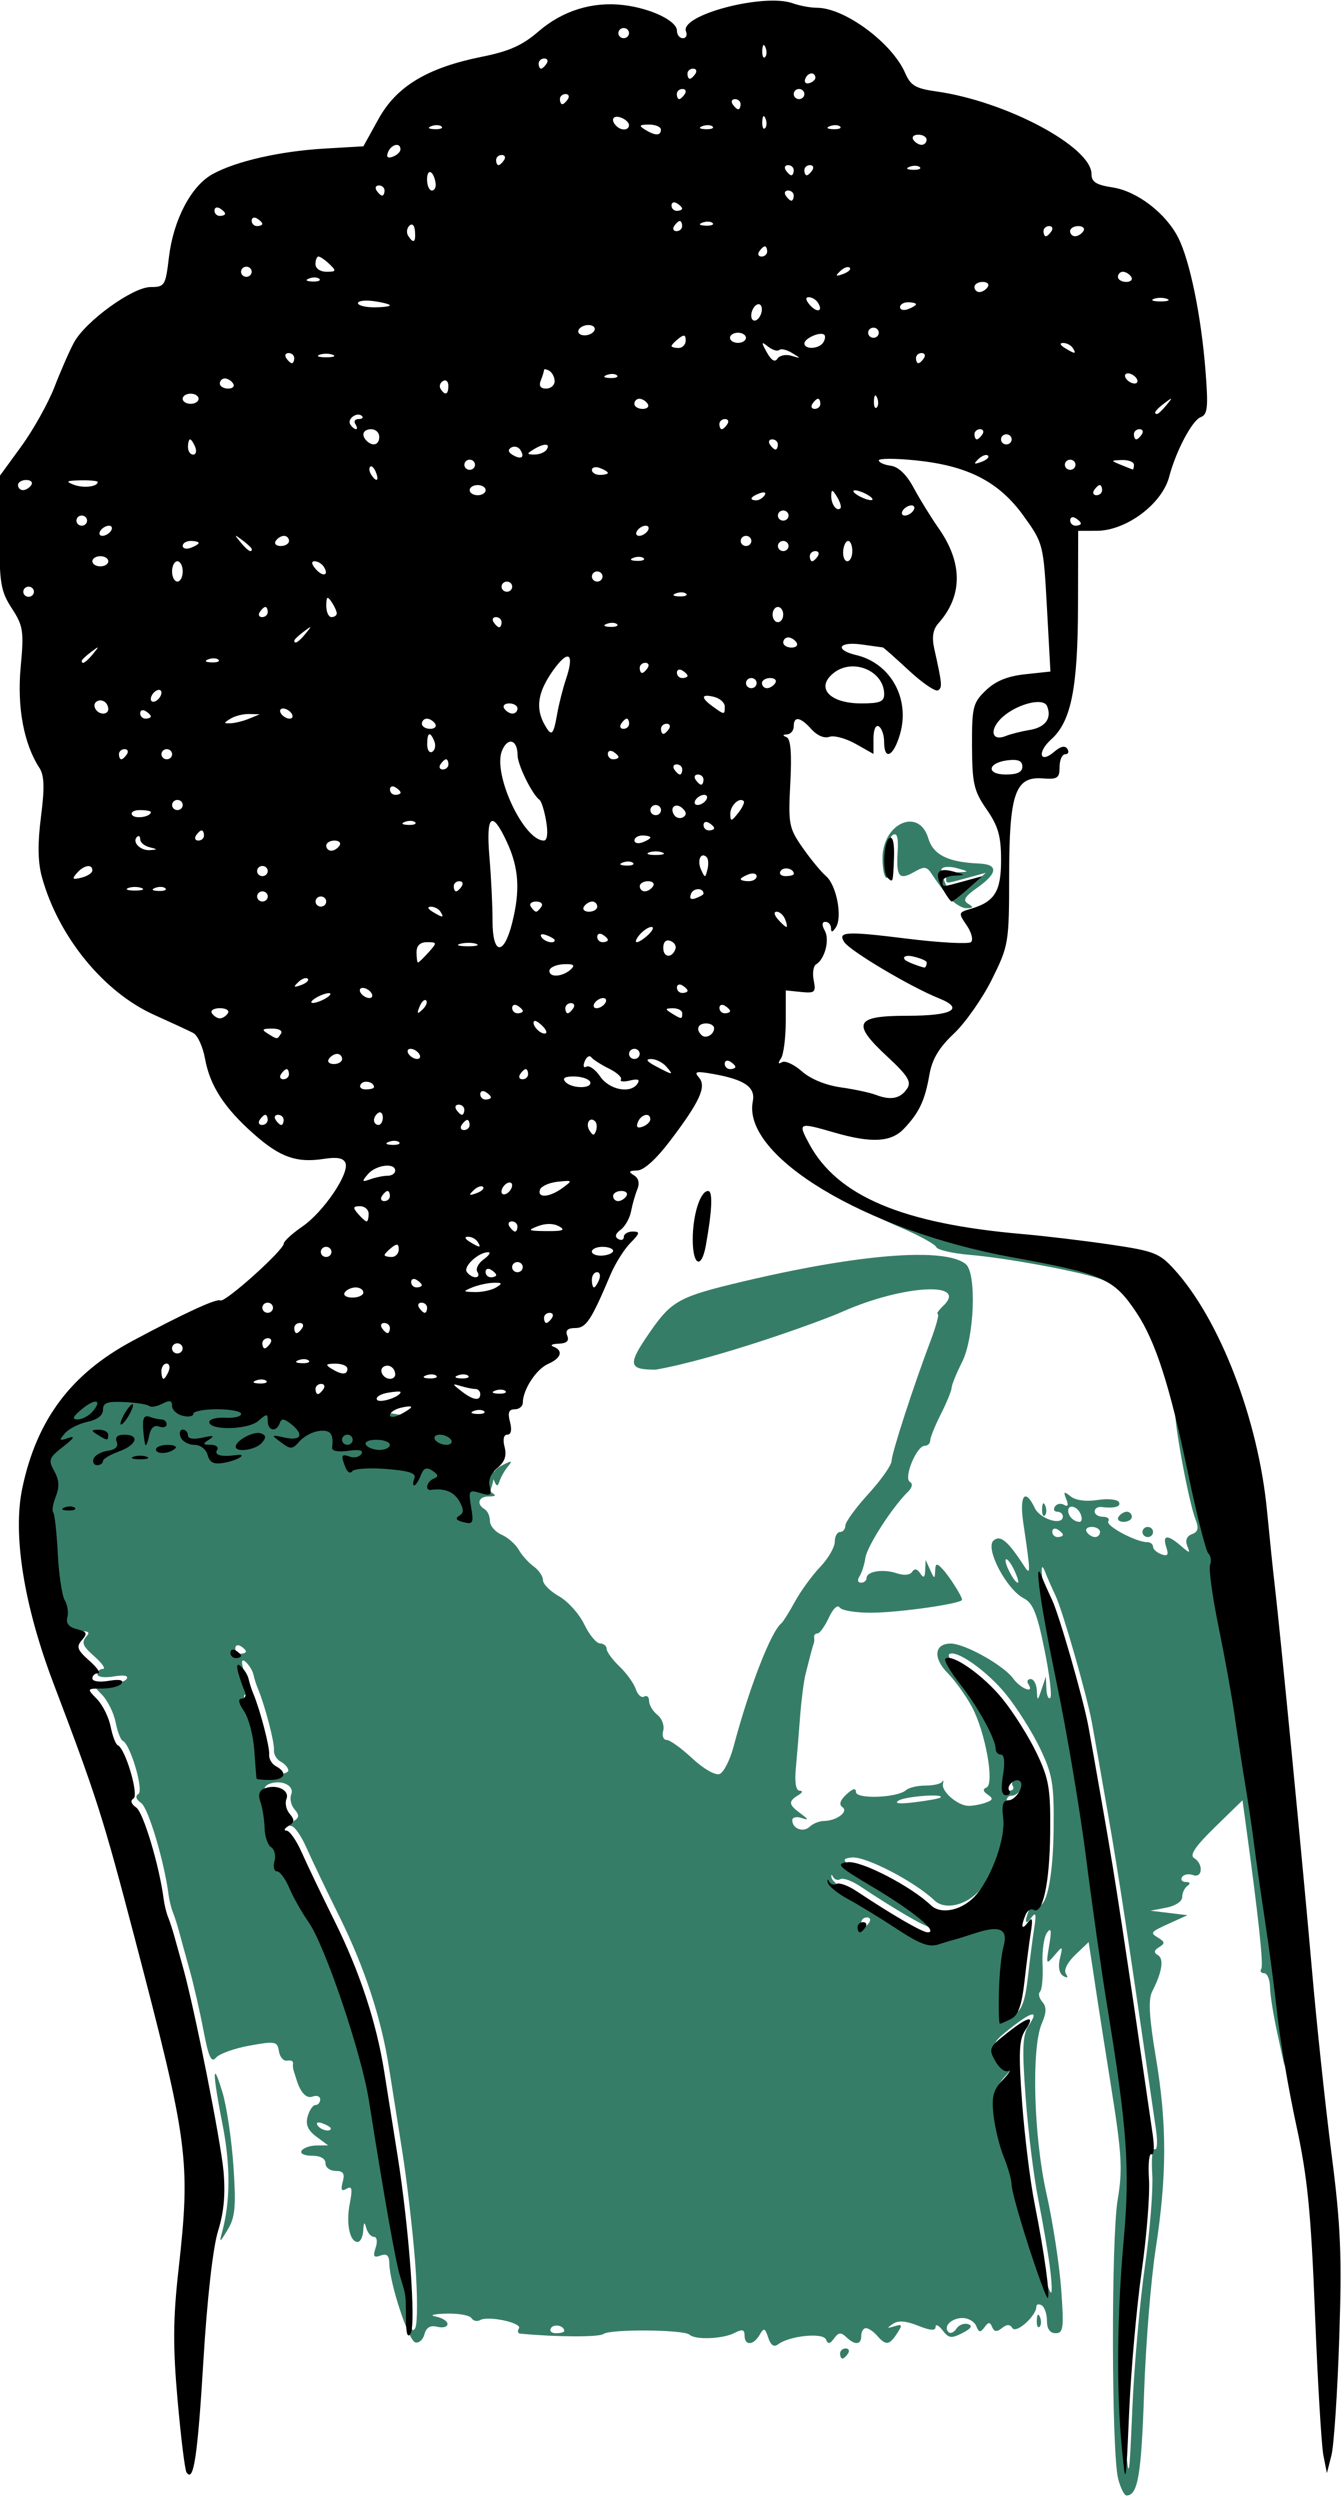 <?xml version="1.0" encoding="UTF-8" standalone="no"?>
<!-- Created with Inkscape (http://www.inkscape.org/) -->

<svg
   xmlns:dc="http://purl.org/dc/elements/1.1/"
   xmlns:cc="http://creativecommons.org/ns#"
   xmlns:rdf="http://www.w3.org/1999/02/22-rdf-syntax-ns#"
   xmlns:svg="http://www.w3.org/2000/svg"
   xmlns="http://www.w3.org/2000/svg"
   xmlns:sodipodi="http://sodipodi.sourceforge.net/DTD/sodipodi-0.dtd"
   xmlns:inkscape="http://www.inkscape.org/namespaces/inkscape"
   width="104.354mm"
   height="194.477mm"
   viewBox="0 0 104.354 194.477"
   version="1.1"
   id="svg124131"
   inkscape:version="0.92.2 5c3e80d, 2017-08-06"
   sodipodi:docname="ladyingreen.svg">
  <defs
     id="defs124125" />
  <sodipodi:namedview
     id="base"
     pagecolor="#ffffff"
     bordercolor="#666666"
     borderopacity="1.0"
     inkscape:pageopacity="0.0"
     inkscape:pageshadow="2"
     inkscape:zoom="0.22"
     inkscape:cx="272.75996"
     inkscape:cy="441.3582"
     inkscape:document-units="mm"
     inkscape:current-layer="layer1"
     showgrid="false"
     inkscape:snap-global="false"
     fit-margin-top="0"
     fit-margin-left="0"
     fit-margin-right="0"
     fit-margin-bottom="0"
     inkscape:window-width="1436"
     inkscape:window-height="856"
     inkscape:window-x="4"
     inkscape:window-y="0"
     inkscape:window-maximized="1" />
  <g
     inkscape:label="Layer 1"
     inkscape:groupmode="layer"
     id="layer1"
     transform="translate(233.167,-118.096)">
    <g
       id="g124144"
       transform="matrix(1.563,0,0,1.493,335.726,-161.916)">
      <g
         id="g124163"
         transform="translate(180.673,297.089)">
        <path
           style="fill:#367d67;stroke-width:1.527"
           d="m -614.604,688.643 c -3.814,0.058 -8.006,4.33 -8.006,10.811 0,3.157 0.547,5.74 1.215,5.74 0.67,0 0.953,-2.609 0.635,-5.797 -0.331,-3.311 0.184,-6.247 1.201,-6.848 1.241,-0.733 1.667,0.786 1.406,5.01 -0.454,7.356 0.452,8.436 4.934,5.873 2.999,-1.715 3.673,-1.611 5.23,0.805 0.984,1.526 3.072,4.38 4.639,6.344 1.567,1.964 4.027,3.559 5.469,3.547 2.084,-0.018 2.183,-0.287 0.482,-1.316 -1.654,-1.001 -1.033,-2.075 2.736,-4.736 6.018,-4.25 6.229,-6.848 0.576,-7.09 -9.255,-0.397 -13.566,-2.533 -15.045,-7.459 -1.031,-3.434 -3.184,-4.918 -5.473,-4.883 z m 11.596,13.332 c 0.686,0.023 1.473,0.141 2.279,0.361 3.717,1.015 3.736,1.075 0.391,1.217 -1.934,0.082 -3.516,0.82 -3.516,1.641 0,1.816 -0.38,1.816 6.242,0.002 l 5.441,-1.49 -4.211,3.73 c -2.316,2.051 -4.475,3.729 -4.797,3.729 -1.179,0 -4.585,-7.211 -4.029,-8.533 0.197,-0.469 1.056,-0.695 2.199,-0.656 z m -24.219,101.156 c -0.047,0.005 -0.07,0.018 -0.07,0.041 0,0.366 4.49,2.591 9.979,4.943 5.489,2.352 10.238,4.952 10.551,5.777 0.313,0.825 4.788,1.858 9.945,2.295 10.945,0.926 32.541,4.932 38.568,7.154 2.302,0.849 5.4,2.826 6.885,4.393 1.485,1.567 3.074,2.85 3.531,2.85 0.457,0 -1.093,-1.919 -3.445,-4.264 -4.91,-4.895 -9.506,-6.398 -32.254,-10.549 -9.025,-1.647 -22.565,-5.307 -30.086,-8.131 -7.051,-2.648 -12.9,-4.58 -13.604,-4.51 z m 14.613,13.045 c -11.93,0.09 -29.84,2.789 -51.414,7.912 -18.516,4.397 -20.707,5.597 -27.131,14.859 -6.618,9.544 -6.383,11.045 1.734,11.023 17.766,-3.128 48.382,-14.113 55.092,-17.104 17.733,-7.845 37.216,-8.937 29.596,-1.658 -1.359,1.298 -2.079,2.359 -1.6,2.359 0.479,0 -0.462,3.528 -2.092,7.838 -5.094,13.472 -11.47,33.114 -11.512,35.453 -0.021,1.232 -3.092,5.585 -6.824,9.676 -3.733,4.091 -6.787,8.29 -6.787,9.33 0,1.04 -0.703,1.893 -1.562,1.893 -0.86,0 -1.564,1.301 -1.564,2.893 0,1.591 -1.933,4.918 -4.297,7.393 -2.364,2.474 -5.697,7.05 -7.408,10.168 -1.711,3.118 -3.524,6.006 -4.029,6.416 -3.093,2.513 -9.482,18.99 -14.088,36.334 -1.055,3.975 -2.914,7.591 -4.131,8.037 -1.255,0.46 -4.728,-1.534 -8.029,-4.613 -3.199,-2.984 -6.599,-5.426 -7.557,-5.426 -0.956,0 -1.407,-1.223 -0.998,-2.717 0.409,-1.494 -0.36,-3.591 -1.709,-4.66 -1.349,-1.069 -2.453,-2.91 -2.453,-4.09 0,-1.179 -0.651,-1.758 -1.449,-1.287 -0.798,0.471 -1.909,-0.519 -2.467,-2.199 -0.558,-1.68 -2.719,-4.683 -4.801,-6.672 -2.082,-1.989 -3.785,-4.317 -3.785,-5.176 0,-0.858 -0.881,-1.578 -1.955,-1.6 -1.074,-0.021 -3.163,-2.551 -4.643,-5.623 -1.479,-3.072 -4.82,-6.787 -7.424,-8.256 -2.603,-1.469 -4.732,-3.604 -4.732,-4.742 0,-1.139 -1.232,-2.958 -2.736,-4.043 -1.504,-1.085 -3.496,-3.306 -4.426,-4.936 -0.93,-1.63 -3.214,-3.625 -5.078,-4.436 -1.864,-0.81 -3.389,-2.619 -3.389,-4.018 0,-1.399 -0.703,-2.959 -1.562,-3.467 -2.506,-1.479 -1.804,-3.729 1.172,-3.754 2.337,-0.019 2.394,-0.234 0.391,-1.471 13.033,-31.993 -83.533,-22.598 -110.868,-31.993 -14.53,-4.994 -16.682,14.537 -20.73,27.367 -5.508,17.46 -8.068,36.6 7.716,45.396 2.869,0.717 6.876,-0.263 5.156,1.716 -1.713,1.971 -1.378,2.909 2.166,6.047 2.307,2.042 3.457,3.713 2.553,3.713 -0.904,0 -1.645,0.681 -1.645,1.514 0,0.871 2.044,1.17 4.809,0.705 3.08,-0.518 4.45,-0.258 3.814,0.725 -0.546,0.844 -3.089,1.535 -5.65,1.535 -4.65,0 -4.653,0.005 -1.619,3.115 1.671,1.713 3.479,5.359 4.018,8.102 0.539,2.743 1.486,5.202 2.104,5.467 2.236,0.96 6.272,14.677 4.607,15.66 -1.009,0.596 -0.697,1.593 0.836,2.664 2.094,1.462 6.82,17.285 8.047,26.941 0.209,1.642 0.79,3.993 1.291,5.225 0.501,1.232 1.357,3.918 1.902,5.971 0.546,2.053 1.929,7.09 3.076,11.195 1.147,4.105 2.957,12.017 4.021,17.582 1.517,7.933 2.317,9.668 3.703,8.029 0.972,-1.149 5.426,-2.744 9.896,-3.545 7.627,-1.366 8.159,-1.263 8.633,1.674 0.278,1.721 1.368,2.961 2.422,2.756 1.054,-0.205 1.832,0.13 1.73,0.746 -0.102,0.616 -0.014,1.623 0.195,2.238 0.209,0.616 0.529,1.625 0.711,2.24 1.218,4.127 2.968,6.044 4.879,5.344 1.218,-0.447 2.215,-0.069 2.215,0.84 0,0.909 -0.622,1.652 -1.381,1.652 -0.759,0 -1.8,1.512 -2.311,3.359 -0.664,2.398 0.066,4.096 2.553,5.938 l 3.482,2.58 -3.424,0.033 c -1.883,0.018 -3.86,0.704 -4.391,1.525 -0.548,0.847 0.767,1.492 3.035,1.492 2.513,0 3.998,0.833 3.998,2.24 0,1.232 1.342,2.238 2.98,2.238 2.282,0 2.773,0.753 2.098,3.219 -0.652,2.38 -0.353,2.907 1.145,2.023 1.585,-0.936 1.79,0 0.943,4.311 -1.161,5.911 -0.052,11.346 2.316,11.346 0.802,0 1.539,-1.512 1.639,-3.359 0.136,-2.527 0.359,-2.712 0.896,-0.746 0.393,1.437 1.413,2.613 2.268,2.613 0.879,0 1.092,1.395 0.488,3.211 -0.848,2.553 -0.55,3.021 1.457,2.285 1.849,-0.678 2.539,-0.039 2.58,2.387 0.095,5.752 5.604,22.53 7.607,23.168 1.056,0.336 2.287,-0.726 2.734,-2.359 0.561,-2.05 1.738,-2.738 3.803,-2.223 1.645,0.411 2.99,0.045 2.99,-0.815 0,-0.86 -1.582,-1.855 -3.516,-2.211 -1.934,-0.356 -0.569,-0.738 3.033,-0.85 3.602,-0.112 6.991,0.48 7.531,1.314 0.54,0.835 1.683,1.103 2.539,0.598 2.324,-1.372 12.524,0.797 11.463,2.438 -0.504,0.779 -0.348,1.473 0.348,1.539 10.808,1.028 23.223,1.077 24.561,0.1 2.033,-1.486 23.762,-1.298 25.35,0.219 1.647,1.573 9.74,1.271 13.189,-0.492 2.379,-1.216 3.021,-1.057 3.021,0.746 0,3.036 2.601,2.925 4.426,-0.189 1.283,-2.19 1.583,-2.094 2.553,0.824 0.748,2.252 1.681,2.867 2.922,1.93 3.322,-2.51 13.18,-3.515 14.061,-1.434 0.622,1.471 1.177,1.399 2.424,-0.318 1.288,-1.773 2.013,-1.849 3.559,-0.373 2.613,2.495 4.439,2.336 4.439,-0.387 0,-1.232 0.619,-2.238 1.373,-2.238 0.754,0 2.246,1.007 3.316,2.238 2.558,2.944 3.552,2.826 5.852,-0.691 1.656,-2.533 1.55,-2.817 -0.795,-2.098 -2.211,0.678 -2.295,0.548 -0.451,-0.699 1.586,-1.073 3.805,-0.915 7.424,0.529 3.645,1.455 5.162,1.561 5.162,0.359 0,-0.936 0.934,-0.481 2.076,1.012 1.803,2.355 2.578,2.458 5.857,0.781 2.571,-1.314 3.098,-2.15 1.648,-2.611 -1.172,-0.373 -2.712,0.224 -3.426,1.326 -0.713,1.103 -1.758,1.567 -2.32,1.029 -1.693,-1.617 0.826,-4.162 4.119,-4.162 1.695,0 3.51,1.065 4.033,2.365 0.771,1.92 1.225,1.99 2.414,0.373 1.184,-1.61 1.621,-1.623 2.279,-0.064 0.598,1.415 1.36,1.495 2.867,0.301 1.483,-1.176 2.347,-1.173 3.113,0.012 1.092,1.688 7.031,-3.624 7.031,-6.289 0,-0.744 0.703,-0.937 1.562,-0.43 0.86,0.507 1.564,2.562 1.564,4.566 0,2.389 0.885,3.645 2.574,3.645 2.269,0 2.462,-1.554 1.613,-13.062 -0.53,-7.184 -2.474,-19.778 -4.32,-27.988 -3.784,-16.827 -4.502,-42.925 -1.379,-50.127 1.394,-3.214 1.434,-4.886 0.152,-6.361 -0.956,-1.101 -1.261,-2.46 -0.676,-3.019 0.586,-0.559 0.918,-4.192 0.738,-8.072 -0.181,-3.881 0.414,-8.063 1.322,-9.295 1.219,-1.652 1.387,-0.674 0.639,3.731 -0.966,5.686 -0.892,5.829 1.529,2.986 2.478,-2.909 2.519,-2.884 1.611,0.957 -0.567,2.398 -0.177,4.389 0.998,5.082 1.269,0.749 1.533,0.523 0.77,-0.656 -0.68,-1.051 0.47,-3.351 2.773,-5.551 l 3.934,-3.76 1,6.443 c 0.55,3.543 1.243,8.119 1.539,10.172 0.297,2.053 2.161,13.914 4.143,26.359 3.09,19.405 3.359,24.083 1.879,32.842 -1.946,11.52 -1.83,74.719 0.152,82.236 h -0.004 c 0.703,2.668 1.808,4.852 2.455,4.852 3.327,0 4.364,-5.992 5.16,-29.855 0.48,-14.368 2.011,-33.512 3.404,-42.543 3.36,-21.779 3.384,-36.9 0.086,-56.533 -1.978,-11.774 -2.28,-17.099 -1.1,-19.404 2.918,-5.699 3.549,-9.624 1.721,-10.703 -1.3,-0.768 -1.212,-1.416 0.326,-2.363 1.763,-1.086 1.734,-1.545 -0.178,-2.719 -2.61,-1.602 -2.537,-1.688 3.861,-4.58 l 4.689,-2.119 -5.471,-0.662 -5.471,-0.66 4.689,-0.896 c 2.693,-0.514 4.688,-1.842 4.688,-3.119 0,-1.224 0.705,-2.717 1.564,-3.32 0.954,-0.67 0.765,-1.107 -0.484,-1.121 -1.125,-0.012 -1.629,-0.664 -1.121,-1.449 0.508,-0.785 1.955,-1.05 3.217,-0.588 2.848,1.044 3.133,-3.3 0.328,-5.002 -1.408,-0.854 0.34,-3.442 6.145,-9.1 l 8.111,-7.908 0.883,6.414 c 3.779,27.498 5.355,42.131 4.656,43.211 -0.452,0.698 -0.076,1.27 0.834,1.27 0.91,0 1.687,1.846 1.729,4.104 0.04,2.258 1.039,8.472 2.219,13.809 2.678,12.111 2.351,12.416 1.379,0 -0.421,-5.337 -2.086,-19.108 -3.703,-30.602 -1.617,-11.494 -3.339,-23.921 -3.826,-27.615 -0.487,-3.695 -1.605,-11.083 -2.486,-16.42 -0.881,-5.337 -2.273,-14.405 -3.094,-20.152 -0.821,-5.747 -2.974,-17.674 -4.785,-26.506 -1.811,-8.831 -2.923,-16.978 -2.471,-18.104 0.452,-1.126 0.198,-2.645 -0.564,-3.373 -0.763,-0.728 -3.302,-10.675 -5.643,-22.104 -2.34,-11.429 -4.541,-19.955 -4.893,-18.949 -0.727,2.084 3.881,27.206 5.939,32.377 1.016,2.553 0.75,3.636 -1.059,4.299 -1.51,0.553 -2.038,1.831 -1.406,3.402 0.944,2.351 0.818,2.348 -1.914,-0.014 -3.887,-3.36 -5.456,-3.193 -4.246,0.449 0.759,2.285 0.421,2.766 -1.457,2.078 -1.346,-0.493 -2.445,-1.495 -2.445,-2.229 0,-0.733 -0.774,-1.334 -1.719,-1.334 -3.309,0 -12.312,-4.819 -11.461,-6.135 0.473,-0.731 -0.236,-1.328 -1.576,-1.328 -1.34,0 -2.436,-0.702 -2.436,-1.559 0,-0.857 0.879,-1.45 1.953,-1.316 3.895,0.483 6.026,-0.141 5.143,-1.506 -0.496,-0.767 -3.345,-1.015 -6.33,-0.553 -3.321,0.515 -6.358,0.104 -7.822,-1.057 -2.028,-1.608 -2.228,-1.485 -1.311,0.799 0.714,1.777 0.497,2.349 -0.637,1.68 -0.946,-0.559 -2.163,-0.332 -2.703,0.502 -0.54,0.834 -0.236,1.516 0.674,1.516 0.91,0 1.656,0.63 1.656,1.4 0,2.824 -6.685,0.82 -8.258,-2.477 -2.879,-6.035 -4.596,-3.784 -3.383,4.436 2.198,14.882 2.209,15.673 0.162,12.512 -4.743,-7.325 -7.018,-9.186 -8.979,-7.346 -2.471,2.32 3.871,14.365 8.922,16.947 2.712,1.386 3.951,4.442 6.109,15.057 1.489,7.324 2.265,13.74 1.723,14.258 -0.542,0.518 -1.057,-0.68 -1.143,-2.664 l -0.156,-3.607 -1.25,3.73 c -1.2,3.58 -1.259,3.595 -1.408,0.373 -0.086,-1.847 -0.9,-3.357 -1.811,-3.357 -0.91,0 -1.22,0.671 -0.689,1.492 1.923,2.972 -2.227,1.41 -4.504,-1.695 -2.857,-3.896 -14.24,-10.246 -18.365,-10.246 -4.847,0 -5.295,4.242 -0.916,8.672 2.184,2.209 5.41,6.702 7.17,9.986 3.969,7.408 6.723,22.746 4.26,23.725 -1.139,0.453 -1.014,1.146 0.375,2.078 1.681,1.128 1.579,1.582 -0.52,2.352 -1.432,0.525 -3.72,0.955 -5.086,0.955 -3.178,0 -8.118,-4.231 -7.57,-6.484 0.231,-0.949 0.124,-1.223 -0.236,-0.607 -0.36,0.616 -2.565,1.121 -4.9,1.121 -2.335,0 -4.914,0.603 -5.73,1.34 -2.517,2.272 -14.77,2.74 -14.77,0.564 0,-1.284 -0.919,-1.054 -2.82,0.707 -1.851,1.714 -2.254,2.998 -1.172,3.732 1.942,1.318 -1.71,4.046 -5.463,4.082 -1.332,0.013 -3.205,0.77 -4.162,1.684 -1.893,1.808 -5.137,0.604 -5.137,-1.908 0,-0.86 1.232,-1.155 2.736,-0.654 2.191,0.729 2.113,0.45 -0.391,-1.398 -3.484,-2.571 -3.576,-3.501 -0.525,-5.348 1.206,-0.73 1.356,-1.272 0.354,-1.285 -1.087,-0.014 -1.516,-2.386 -1.146,-6.367 0.323,-3.489 0.891,-10.375 1.262,-15.301 0.37,-4.926 1.102,-10.637 1.627,-12.689 0.525,-2.053 1.212,-4.739 1.525,-5.971 0.314,-1.232 0.707,-2.574 0.875,-2.984 0.167,-0.41 0.221,-1.251 0.119,-1.867 -0.102,-0.616 0.348,-1.119 0.998,-1.119 0.65,0 2.146,-2.083 3.326,-4.629 1.238,-2.671 2.589,-3.943 3.195,-3.006 0.578,0.893 4.882,1.587 9.566,1.541 8.36,-0.081 26.49,-2.697 26.49,-3.822 0,-1.042 -3.875,-7.099 -5.861,-9.164 -1.627,-1.691 -1.971,-1.576 -2.062,0.688 -0.099,2.448 -0.244,2.422 -1.453,-0.266 l -1.344,-2.986 -0.133,2.986 c -0.101,2.258 -0.462,2.491 -1.479,0.959 -0.899,-1.355 -1.685,-1.497 -2.375,-0.43 -0.621,0.96 -2.411,1.131 -4.494,0.43 -4.041,-1.361 -8.93,-0.601 -8.93,1.389 0,0.761 -0.746,1.383 -1.656,1.383 -0.936,0 -1.122,-0.811 -0.43,-1.865 0.674,-1.026 1.455,-3.476 1.738,-5.445 0.49,-3.41 7.936,-14.967 12.5,-19.402 1.315,-1.277 1.547,-2.434 0.602,-2.992 -1.909,-1.127 1.988,-10.598 4.361,-10.598 0.901,0 1.639,-0.704 1.639,-1.564 0,-0.861 1.406,-4.346 3.125,-7.744 1.719,-3.399 3.148,-6.894 3.178,-7.766 0.029,-0.872 1.413,-4.273 3.074,-7.557 3.655,-7.227 4.359,-26.272 1.068,-28.881 -2.351,-1.864 -7.356,-2.747 -14.514,-2.693 z m 73.51,32.773 c -0.058,-0.012 -0.11,0.003 -0.156,0.047 -0.368,0.352 -0.2,2.43 0.375,4.617 0.575,2.188 1.346,3.69 1.715,3.338 0.369,-0.352 0.2,-2.43 -0.375,-4.617 -0.503,-1.914 -1.156,-3.303 -1.559,-3.385 z m -193.078,28.131 c -0.248,-0.051 -1.045,0.307 -2.504,1.049 -2.336,1.189 -3.13,2.577 -2.447,4.275 0.818,2.036 1.144,2.102 1.715,0.35 0.387,-1.19 1.488,-3.113 2.447,-4.273 0.735,-0.89 1.037,-1.35 0.789,-1.4 z m 157.027,12.236 c -0.237,-0.034 -0.398,0.511 -0.445,1.598 -0.068,1.574 0.301,2.457 0.82,1.961 0.519,-0.496 0.574,-1.784 0.123,-2.861 -0.187,-0.447 -0.356,-0.677 -0.498,-0.697 z m 8.162,0.984 c 0.886,-0.091 2.179,0.751 2.773,2.23 0.495,1.232 0.336,2.24 -0.354,2.24 -1.629,0 -3.336,-1.656 -3.336,-3.234 0,-0.792 0.384,-1.182 0.916,-1.236 z m 16.367,1.484 c -0.809,0 -1.906,0.673 -2.438,1.494 -0.531,0.821 0.131,1.492 1.471,1.492 1.34,0 2.438,-0.671 2.438,-1.492 0,-0.821 -0.662,-1.494 -1.471,-1.494 z m -10.344,4.479 c 1.34,0 2.438,0.671 2.438,1.492 0,0.821 -0.662,1.494 -1.471,1.494 -0.809,0 -1.906,-0.673 -2.438,-1.494 -0.531,-0.821 0.131,-1.492 1.471,-1.492 z m 16.502,0 c -0.86,0 -1.562,0.671 -1.562,1.492 0,0.821 0.703,1.494 1.562,1.494 0.86,0 1.562,-0.673 1.562,-1.494 0,-0.821 -0.703,-1.492 -1.562,-1.492 z m -27.439,0.502 c 0.25,-0.024 0.549,0.054 0.871,0.244 0.86,0.507 1.562,1.22 1.562,1.582 0,0.362 -0.703,0.658 -1.562,0.658 -0.86,0 -1.562,-0.713 -1.562,-1.582 0,-0.543 0.276,-0.863 0.691,-0.902 z m -14.188,9.018 c 0.464,0.066 1.411,1.363 2.27,3.162 0.98,2.056 1.471,3.738 1.09,3.738 -1.089,0 -4.257,-6.154 -3.527,-6.852 0.045,-0.043 0.102,-0.058 0.168,-0.049 z m 10.613,2.328 c 0.176,0.036 0.458,0.548 0.852,1.588 0.466,1.232 1.799,4.254 2.963,6.717 2.128,4.506 9.16,28.983 10.721,37.318 0.461,2.463 2.593,14.554 4.736,26.869 3.303,18.982 5.702,34.752 14.166,93.082 0.519,3.577 0.362,6.158 -0.35,5.736 -0.712,-0.422 -1.048,2.896 -0.752,7.373 0.297,4.477 -0.675,16.674 -2.158,27.104 -1.483,10.43 -3.138,29.04 -3.678,41.355 -0.964,21.997 -1.002,22.184 -2.141,10.598 -1.646,-16.744 -1.436,-39.459 0.568,-61.643 1.842,-20.39 0.968,-32.61 -4.895,-68.375 -1.615,-9.852 -4.388,-29.332 -6.16,-43.289 -1.773,-13.957 -5.672,-37.13 -8.664,-51.498 -4.048,-19.434 -6.161,-33.129 -5.209,-32.936 z m -237.105,22.988 c 0.25,-0.024 0.551,0.054 0.873,0.244 0.86,0.507 1.562,1.218 1.562,1.58 0,0.362 -0.703,0.658 -1.562,0.658 -0.86,0 -1.562,-0.711 -1.562,-1.58 0,-0.543 0.274,-0.863 0.689,-0.902 z m 210.572,2.408 c 3.083,0.182 10.85,5.946 15.791,12.037 3.251,4.008 7.772,11.186 10.047,15.949 3.644,7.631 4.117,10.436 3.979,23.588 -0.155,14.752 -2.199,24.097 -4.922,22.49 -0.771,-0.455 -1.828,0.23 -2.348,1.523 -1.445,3.598 -1.083,4.601 0.76,2.109 1.249,-1.689 1.448,-0.956 0.818,2.984 -0.46,2.873 -1.308,9.448 -1.887,14.609 -0.764,6.811 -1.824,9.778 -3.867,10.822 -1.548,0.791 -3.049,1.438 -3.336,1.438 -0.941,0 -0.095,-18.563 1.031,-22.6 1.458,-5.225 -0.956,-6.426 -8.17,-4.064 -3.207,1.05 -6.181,1.97 -6.611,2.045 -0.43,0.075 -2.386,0.658 -4.346,1.297 -2.77,0.903 -5.495,-0.11 -12.236,-4.551 -4.77,-3.142 -11.201,-7.074 -14.293,-8.74 -3.092,-1.666 -5.796,-3.865 -6.01,-4.889 -0.214,-1.023 -0.031,-1.169 0.408,-0.322 0.439,0.847 1.426,1.168 2.193,0.715 0.768,-0.453 3.346,0.469 5.729,2.049 10.878,7.213 19.479,12.191 21.061,12.191 3.306,0 -4.173,-6.191 -15.883,-13.149 -10.568,-6.279 -11.35,-7.052 -7.564,-7.469 4.032,-0.444 18.577,7.103 24.389,12.654 3.119,2.979 9.648,1.394 13.5,-3.277 4.692,-5.69 8.502,-16.691 7.76,-22.408 -0.485,-3.738 -0.066,-5.162 1.521,-5.162 2.176,0 4.816,-4.28 3.447,-5.588 -1.246,-1.191 -4.138,1.254 -3.199,2.705 0.495,0.764 0.065,1.391 -0.955,1.391 -1.289,0 -1.55,-1.822 -0.855,-5.971 0.613,-3.661 0.388,-5.971 -0.582,-5.971 -0.87,0 -1.582,-0.738 -1.582,-1.641 0,-2.94 -5.181,-12.396 -10.477,-19.119 -2.85,-3.618 -4.796,-6.947 -4.324,-7.398 0.227,-0.217 0.573,-0.305 1.014,-0.279 z m -208.967,2.047 c 0.177,-0.003 0.43,0.145 0.762,0.445 1.016,0.919 2.045,2.597 2.285,3.73 0.24,1.134 0.86,3.069 1.377,4.301 2.023,4.817 4.882,15.789 4.666,17.912 -0.125,1.231 0.778,2.776 2.008,3.434 1.23,0.657 2.234,1.833 2.234,2.613 0,1.186 -7.559,2.181 -7.938,1.045 -0.068,-0.205 -0.37,-3.944 -0.67,-8.309 -0.3,-4.364 -1.666,-9.57 -3.037,-11.568 -1.572,-2.292 -1.84,-3.635 -0.727,-3.635 0.972,0 1.435,-0.839 1.031,-1.865 -2.076,-5.277 -2.758,-8.092 -1.992,-8.104 z m 10.463,35.893 c 2.533,0.098 4.488,1.641 3.715,3.566 -0.494,1.23 -0.053,3.21 0.98,4.4 1.484,1.707 1.407,2.449 -0.363,3.52 -1.234,0.746 -1.499,1.367 -0.59,1.379 0.909,0.013 2.912,2.878 4.451,6.367 1.539,3.489 5.906,12.605 9.703,20.258 7.379,14.871 12.305,29.826 14.592,44.303 0.778,4.926 2.537,16.01 3.908,24.631 1.371,8.621 3.093,23.398 3.826,32.84 h -0.002 c 0.734,9.442 0.739,18.175 0.012,19.406 -0.886,1.499 -1.34,0.142 -1.369,-4.106 -0.058,-7.674 0.072,-6.719 -1.729,-12.66 -1.347,-4.445 -4.587,-22.712 -9.18,-51.746 -2.194,-13.867 -12.889,-45.476 -17.73,-52.4 -2.009,-2.873 -4.571,-7.408 -5.693,-10.076 -1.122,-2.668 -2.74,-4.852 -3.596,-4.852 -0.855,0 -1.188,-1.344 -0.738,-2.988 0.45,-1.644 0.006,-3.492 -0.988,-4.105 -0.995,-0.614 -1.86,-3.131 -1.922,-5.594 -0.062,-2.463 -0.61,-5.91 -1.219,-7.66 -0.765,-2.2 -0.368,-3.453 1.285,-4.059 0.894,-0.328 1.802,-0.457 2.646,-0.424 z m 192.275,3.881 c 1.947,-0.034 3.245,0.135 2.695,0.592 -0.358,0.298 -3.78,0.923 -7.604,1.391 -4.497,0.549 -6.152,0.367 -4.688,-0.518 1.305,-0.789 6.351,-1.409 9.596,-1.465 z m -18.963,35.877 c 0.91,0 1.22,0.671 0.689,1.492 -0.531,0.821 -1.275,1.492 -1.654,1.492 -0.379,0 -0.689,-0.671 -0.689,-1.492 0,-0.821 0.744,-1.492 1.654,-1.492 z m 48.844,28.572 c 0.575,0.113 0.22,1.159 -1.127,3.148 -1.868,2.759 -2.039,6.558 -0.959,21.271 0.723,9.852 2.386,23.285 3.693,29.854 1.308,6.568 2.844,15.469 3.414,19.779 0.57,4.31 0.744,7.838 0.387,7.838 -0.965,0 -10.596,-30.179 -10.59,-33.184 0.003,-1.42 -1.024,-5.116 -2.283,-8.211 -1.259,-3.095 -2.624,-8.648 -3.035,-12.34 -0.606,-5.445 -0.1,-7.393 2.68,-10.316 1.885,-1.982 2.652,-3.183 1.707,-2.668 -0.945,0.515 -2.681,-0.785 -3.859,-2.889 -2.018,-3.602 -1.829,-4.074 3.279,-8.119 3.679,-2.913 5.955,-4.309 6.693,-4.164 z m -240.824,17.438 c -0.467,0.097 0.256,5.317 2.166,15.053 2.333,11.893 2.292,22.488 -0.123,31.486 h -0.002 c -0.909,3.386 -0.757,3.324 1.643,-0.666 2.197,-3.654 2.481,-6.809 1.672,-18.658 -0.536,-7.844 -1.989,-17.62 -3.23,-21.725 -1.137,-3.762 -1.845,-5.548 -2.125,-5.49 z m 30.395,14.361 c 0.285,-0.014 0.699,0.071 1.221,0.262 1.334,0.489 2.426,1.152 2.426,1.475 0,1.209 -2.979,0.53 -3.896,-0.889 -0.342,-0.529 -0.225,-0.824 0.25,-0.848 z m 212.074,56.578 c -0.237,-0.034 -0.398,0.513 -0.445,1.6 -0.068,1.574 0.301,2.455 0.82,1.959 0.519,-0.496 0.574,-1.784 0.123,-2.861 -0.187,-0.447 -0.356,-0.677 -0.498,-0.697 z m -141.932,3.188 c 1.096,0 2.27,0.625 2.27,1.609 0,0.362 -1.097,0.658 -2.438,0.658 -1.34,0 -1.995,-0.683 -1.455,-1.518 0.335,-0.517 0.965,-0.748 1.623,-0.75 z m 85.191,6.746 c -0.91,0 -1.654,0.671 -1.654,1.492 0,0.821 0.31,1.492 0.689,1.492 0.379,0 1.123,-0.671 1.654,-1.492 0.531,-0.821 0.221,-1.492 -0.689,-1.492 z"
           transform="matrix(0.169,0,0,0.177,-395.489,-188.62)"
           id="path124167"
           inkscape:connector-curvature="0"
           sodipodi:nodetypes="cssccccccccccccsccscccscssssccccscsccssccccsccssssccccccscsscccscccscccscccccsscssccsccccccccccccccccccsscccccssscccsccsccccccssscccccccsccccccsscccccscccccscccccscsscccccccccscsccccccccsscccccccccccscccccccccsccccccccccscccccccsscsscccccccssccccsccccccsccscccccsccscsccccsccccccccccscccscccccsccssccccsscccssccccccccscccccccccsscscsssssscssssssscssscccsccccccsccccccccsccccsssccsccccccccscccccsccccscccccsccscssccsccccccccccscccccccccccccccccccscccccccccccsccssccccsscccccccccccccscsccsccccssccssscssscssccssscs" />
        <path
           style="fill:#000001;stroke-width:0.265"
           d="m -488.792,18.023 c -0.279,-2.968 -0.243,-6.994 0.096,-10.926 0.312,-3.614 0.164,-5.78 -0.829,-12.119 -0.273,-1.746 -0.743,-5.199 -1.043,-7.673 -0.3,-2.474 -0.96,-6.582 -1.467,-9.128 -0.812,-4.082 -1.165,-6.736 -0.738,-5.556 0.079,0.218 0.305,0.754 0.502,1.191 0.36,0.799 1.551,5.137 1.815,6.615 0.078,0.437 0.439,2.58 0.802,4.762 0.559,3.365 0.966,6.16 2.398,16.499 0.088,0.634 0.061,1.092 -0.059,1.017 -0.12,-0.075 -0.178,0.513 -0.128,1.307 0.05,0.794 -0.114,2.955 -0.365,4.804 -0.251,1.849 -0.531,5.147 -0.623,7.33 -0.163,3.899 -0.17,3.932 -0.362,1.878 z m -46.57,1.263 c -0.08,-0.129 -0.28,-1.828 -0.445,-3.775 -0.235,-2.773 -0.226,-4.235 0.042,-6.745 0.614,-5.744 0.504,-6.62 -2.185,-17.359 -1.576,-6.292 -1.878,-7.285 -4.034,-13.232 -1.478,-4.076 -2.039,-7.759 -1.553,-10.181 0.715,-3.563 2.425,-5.952 5.485,-7.668 2.574,-1.443 4.191,-2.223 4.375,-2.109 0.222,0.137 3.146,-2.607 3.158,-2.963 0.004,-0.125 0.421,-0.525 0.926,-0.888 1.05,-0.756 2.353,-2.767 2.145,-3.311 -0.099,-0.257 -0.414,-0.32 -1.065,-0.215 -1.369,0.222 -2.175,-0.074 -3.482,-1.278 -1.483,-1.367 -2.205,-2.533 -2.447,-3.949 -0.105,-0.613 -0.368,-1.211 -0.584,-1.33 -0.217,-0.118 -1.092,-0.543 -1.946,-0.945 -2.517,-1.184 -4.767,-4.072 -5.586,-7.168 -0.208,-0.786 -0.223,-1.747 -0.05,-3.153 0.186,-1.512 0.166,-2.154 -0.077,-2.545 -0.777,-1.245 -1.119,-3.163 -0.934,-5.248 0.167,-1.882 0.128,-2.152 -0.439,-3.064 -0.556,-0.894 -0.622,-1.314 -0.622,-3.937 v -2.936 l 1.087,-1.562 c 0.598,-0.859 1.344,-2.256 1.658,-3.104 0.314,-0.849 0.75,-1.89 0.97,-2.314 0.575,-1.112 2.923,-2.89 3.816,-2.89 0.701,0 0.744,-0.073 0.911,-1.549 0.222,-1.959 1.108,-3.725 2.178,-4.338 1.175,-0.674 3.353,-1.192 5.586,-1.329 l 1.918,-0.117 0.754,-1.427 c 0.901,-1.705 2.441,-2.672 5.159,-3.242 1.342,-0.281 2.004,-0.591 2.802,-1.313 1.206,-1.09 2.691,-1.571 4.244,-1.376 1.359,0.171 2.653,0.822 2.653,1.336 0,0.215 0.132,0.39 0.293,0.39 0.161,0 0.232,-0.159 0.157,-0.354 -0.327,-0.851 3.881,-2.009 5.322,-1.464 0.337,0.127 0.874,0.231 1.195,0.231 1.379,0 3.744,1.831 4.395,3.401 0.271,0.655 0.518,0.807 1.558,0.96 3.46,0.51 7.718,2.883 7.718,4.301 0,0.414 0.231,0.567 1.051,0.699 1.229,0.197 2.671,1.359 3.281,2.646 0.572,1.205 1.126,4.039 1.34,6.848 0.149,1.961 0.113,2.342 -0.235,2.476 -0.422,0.162 -1.234,1.768 -1.567,3.1 -0.356,1.423 -2.137,2.817 -3.606,2.821 l -0.926,0.003 -0.009,3.902 c -0.01,4.303 -0.341,6.03 -1.335,6.964 -0.717,0.674 -0.569,1.295 0.153,0.642 0.314,-0.284 0.536,-0.335 0.651,-0.15 0.096,0.155 0.048,0.282 -0.106,0.282 -0.154,0 -0.28,0.298 -0.28,0.662 0,0.583 -0.102,0.654 -0.848,0.595 -1.365,-0.108 -1.661,0.796 -1.663,5.092 -0.002,3.472 -0.026,3.622 -0.854,5.371 -0.469,0.989 -1.32,2.262 -1.892,2.829 -0.758,0.75 -1.092,1.339 -1.229,2.17 -0.219,1.321 -0.51,1.965 -1.265,2.793 -0.641,0.704 -1.613,0.758 -3.469,0.196 -1.786,-0.542 -1.822,-0.525 -1.243,0.598 1.401,2.718 4.645,4.152 10.612,4.692 1.091,0.099 3.056,0.344 4.366,0.546 2.177,0.335 2.449,0.444 3.175,1.275 2.282,2.612 4.201,7.827 4.638,12.603 0.127,1.382 0.297,3.109 0.379,3.836 0.275,2.433 1.439,15.023 1.86,20.108 0.229,2.765 0.665,7.051 0.968,9.525 0.464,3.776 0.526,5.326 0.388,9.657 -0.09,2.838 -0.265,5.576 -0.389,6.085 l -0.225,0.926 -0.175,-0.926 c -0.096,-0.509 -0.285,-3.843 -0.419,-7.408 -0.199,-5.272 -0.373,-7.1 -0.93,-9.79 -0.377,-1.819 -0.799,-4.392 -0.938,-5.718 -0.139,-1.326 -0.423,-3.588 -0.632,-5.027 -0.209,-1.439 -0.451,-3.212 -0.537,-3.939 -0.086,-0.728 -0.28,-2.097 -0.431,-3.043 -0.151,-0.946 -0.387,-2.553 -0.526,-3.572 -0.139,-1.019 -0.504,-3.133 -0.81,-4.698 -0.307,-1.565 -0.495,-3.009 -0.418,-3.209 0.077,-0.2 0.037,-0.467 -0.088,-0.593 -0.125,-0.127 -0.594,-2.076 -1.042,-4.332 -0.875,-4.402 -1.592,-6.726 -2.53,-8.202 -1.137,-1.788 -1.649,-2.027 -6.214,-2.897 -7.28,-1.388 -13.438,-5.267 -12.893,-8.121 0.142,-0.741 -0.412,-1.138 -1.994,-1.43 -0.835,-0.154 -0.946,-0.124 -0.689,0.186 0.392,0.472 0.051,1.253 -1.446,3.316 -0.693,0.955 -1.3,1.525 -1.632,1.532 -0.41,0.009 -0.446,0.064 -0.16,0.246 0.234,0.148 0.298,0.413 0.175,0.724 -0.107,0.269 -0.248,0.787 -0.314,1.151 -0.066,0.364 -0.301,0.799 -0.521,0.967 -0.262,0.199 -0.304,0.366 -0.121,0.479 0.154,0.095 0.28,0.047 0.28,-0.107 0,-0.154 0.199,-0.28 0.443,-0.28 0.379,0 0.362,0.086 -0.12,0.599 -0.309,0.329 -0.754,1.074 -0.989,1.654 -0.962,2.382 -1.211,2.775 -1.757,2.775 -0.376,0 -0.498,0.123 -0.393,0.397 0.106,0.276 -0.026,0.403 -0.435,0.418 -0.323,0.011 -0.438,0.081 -0.256,0.154 0.51,0.206 0.393,0.601 -0.265,0.901 -0.586,0.267 -1.257,1.345 -1.257,2.019 0,0.189 -0.181,0.344 -0.402,0.344 -0.297,0 -0.358,0.173 -0.236,0.661 0.104,0.413 0.054,0.661 -0.132,0.661 -0.184,0 -0.236,0.247 -0.137,0.643 0.114,0.454 0.008,0.775 -0.359,1.089 -0.324,0.278 -0.468,0.645 -0.382,0.974 0.118,0.45 0.048,0.5 -0.469,0.336 -0.571,-0.181 -0.598,-0.137 -0.457,0.733 0.135,0.829 0.095,0.911 -0.38,0.787 -0.357,-0.093 -0.427,-0.202 -0.216,-0.333 0.238,-0.147 0.241,-0.331 0.013,-0.757 -0.264,-0.493 -0.749,-0.698 -1.407,-0.594 -0.333,0.053 -0.221,-0.445 0.132,-0.588 0.249,-0.101 0.233,-0.202 -0.064,-0.408 -0.302,-0.209 -0.44,-0.151 -0.587,0.244 -0.105,0.285 -0.251,0.518 -0.324,0.518 -0.073,0 -0.07,-0.163 0.007,-0.363 0.105,-0.274 -0.239,-0.395 -1.397,-0.493 -0.845,-0.072 -1.609,-0.018 -1.698,0.12 -0.089,0.138 -0.238,0.053 -0.331,-0.19 -0.247,-0.645 -0.213,-0.735 0.219,-0.57 0.214,0.082 0.469,0.019 0.567,-0.14 0.12,-0.194 -0.096,-0.248 -0.654,-0.166 -0.504,0.074 -0.82,0.01 -0.8,-0.163 0.082,-0.718 -0.073,-0.936 -0.625,-0.877 -0.327,0.035 -0.773,0.277 -0.992,0.538 -0.363,0.434 -0.443,0.439 -0.927,0.062 -0.51,-0.398 -0.503,-0.407 0.198,-0.248 0.819,0.186 0.959,-0.166 0.288,-0.72 -0.343,-0.283 -0.464,-0.29 -0.551,-0.032 -0.162,0.483 -0.596,0.405 -0.596,-0.107 0,-0.404 -0.036,-0.405 -0.475,-0.008 -0.515,0.466 -2.449,0.505 -2.435,0.049 0.005,-0.146 0.364,-0.243 0.797,-0.217 0.434,0.026 0.789,-0.063 0.789,-0.198 0,-0.135 -0.536,-0.246 -1.191,-0.246 -0.655,0 -1.191,0.108 -1.191,0.24 0,0.132 -0.238,0.178 -0.529,0.101 -0.291,-0.076 -0.529,-0.307 -0.529,-0.514 0,-0.285 -0.12,-0.311 -0.494,-0.111 -0.272,0.146 -0.562,0.197 -0.644,0.115 -0.082,-0.082 -0.634,-0.174 -1.225,-0.205 -0.864,-0.044 -1.076,0.035 -1.076,0.403 0,0.291 -0.283,0.52 -0.775,0.628 -0.427,0.094 -0.933,0.364 -1.124,0.6 -0.305,0.375 -0.282,0.405 0.18,0.239 0.355,-0.128 0.27,0.02 -0.259,0.45 -0.717,0.583 -0.758,0.698 -0.448,1.276 0.244,0.455 0.266,0.831 0.077,1.325 -0.144,0.38 -0.203,0.75 -0.131,0.822 0.072,0.072 0.175,1.032 0.228,2.131 0.053,1.1 0.208,2.201 0.346,2.447 0.138,0.246 0.197,0.652 0.131,0.902 -0.08,0.305 0.077,0.506 0.475,0.61 0.505,0.132 0.542,0.217 0.251,0.569 -0.29,0.349 -0.233,0.516 0.367,1.072 0.391,0.362 0.585,0.658 0.432,0.658 -0.153,0 -0.278,0.121 -0.278,0.268 0,0.154 0.346,0.207 0.814,0.125 0.521,-0.092 0.754,-0.046 0.646,0.129 -0.092,0.15 -0.523,0.272 -0.956,0.272 -0.787,0 -0.788,7.93e-4 -0.274,0.552 0.283,0.304 0.589,0.95 0.68,1.436 0.091,0.486 0.251,0.922 0.356,0.969 0.379,0.17 1.062,2.601 0.78,2.775 -0.171,0.106 -0.118,0.283 0.142,0.472 0.354,0.259 1.154,3.064 1.362,4.775 0.035,0.291 0.134,0.708 0.218,0.926 0.085,0.218 0.232,0.695 0.328,1.058 0.096,0.364 0.285,1.078 0.421,1.587 0.566,2.12 1.87,8.988 2.01,10.583 0.105,1.192 0.022,2.153 -0.27,3.132 -0.255,0.854 -0.543,3.52 -0.729,6.747 -0.289,4.997 -0.489,6.393 -0.837,5.83 z m 10.126,-53.544 c 0,-0.146 -0.305,-0.265 -0.677,-0.265 -0.384,0 -0.606,0.115 -0.514,0.265 0.09,0.146 0.395,0.265 0.677,0.265 0.282,0 0.514,-0.119 0.514,-0.265 z m -1.852,-0.265 c 0,-0.146 -0.119,-0.265 -0.265,-0.265 -0.146,0 -0.265,0.119 -0.265,0.265 0,0.146 0.119,0.265 0.265,0.265 0.146,0 0.265,-0.119 0.265,-0.265 z m 4.895,0 c -0.09,-0.146 -0.342,-0.265 -0.56,-0.265 -0.218,0 -0.323,0.119 -0.233,0.265 0.09,0.146 0.342,0.265 0.56,0.265 0.218,0 0.323,-0.119 0.233,-0.265 z m -17.854,-1.462 c 0.522,-0.629 0.148,-0.718 -0.533,-0.128 -0.445,0.386 -0.502,0.531 -0.207,0.531 0.223,0 0.556,-0.181 0.74,-0.403 z m 15.87,-0.243 c 0,-0.054 -0.238,-0.036 -0.529,0.04 -0.291,0.076 -0.529,0.248 -0.529,0.381 0,0.134 0.237,0.116 0.529,-0.04 0.291,-0.156 0.529,-0.327 0.529,-0.381 z m 3.633,0.222 c -0.088,-0.088 -0.316,-0.097 -0.507,-0.021 -0.211,0.084 -0.148,0.147 0.16,0.16 0.279,0.011 0.435,-0.051 0.347,-0.139 z m -4.162,-1.003 c 0,-0.047 -0.296,-0.03 -0.658,0.04 -0.362,0.069 -0.593,0.232 -0.513,0.361 0.125,0.203 1.171,-0.155 1.171,-0.4 z m 3.969,0.105 c 0,-0.146 -0.109,-0.265 -0.243,-0.265 -0.134,0 -0.461,-0.069 -0.728,-0.154 -0.444,-0.141 -0.441,-0.118 0.029,0.265 0.588,0.479 0.942,0.537 0.942,0.154 z m -7.805,-0.265 c 0.09,-0.146 0.037,-0.265 -0.117,-0.265 -0.154,0 -0.28,0.119 -0.28,0.265 0,0.146 0.052,0.265 0.117,0.265 0.064,0 0.19,-0.119 0.28,-0.265 z m 9.056,0.105 c -0.088,-0.088 -0.316,-0.097 -0.507,-0.021 -0.211,0.084 -0.148,0.147 0.16,0.16 0.279,0.011 0.435,-0.051 0.347,-0.139 z m -11.906,-0.529 c -0.088,-0.088 -0.316,-0.097 -0.507,-0.021 -0.211,0.084 -0.148,0.147 0.16,0.16 0.279,0.011 0.435,-0.051 0.347,-0.139 z m -4.86,-0.502 c 0.084,-0.218 0.037,-0.397 -0.104,-0.397 -0.141,0 -0.256,0.179 -0.256,0.397 0,0.218 0.047,0.397 0.104,0.397 0.057,0 0.173,-0.179 0.256,-0.397 z m 11.281,0.176 c 0,-0.345 -0.315,-0.574 -0.57,-0.415 -0.274,0.169 -0.038,0.636 0.321,0.636 0.137,0 0.249,-0.099 0.249,-0.22 z m 2.045,0.061 c -0.088,-0.088 -0.316,-0.097 -0.507,-0.021 -0.211,0.084 -0.148,0.147 0.16,0.16 0.279,0.011 0.435,-0.051 0.347,-0.139 z m 1.587,0 c -0.088,-0.088 -0.316,-0.097 -0.507,-0.021 -0.211,0.084 -0.148,0.147 0.16,0.16 0.279,0.011 0.435,-0.051 0.347,-0.139 z m -6.014,-0.369 c 0,-0.146 -0.268,-0.263 -0.595,-0.261 -0.481,0.003 -0.519,0.053 -0.198,0.261 0.513,0.332 0.794,0.332 0.794,0 z m -1.924,-0.424 c -0.088,-0.088 -0.316,-0.097 -0.507,-0.021 -0.211,0.084 -0.148,0.147 0.16,0.16 0.279,0.011 0.435,-0.051 0.347,-0.139 z m -6.278,-0.634 c 0,-0.146 -0.119,-0.265 -0.265,-0.265 -0.146,0 -0.265,0.119 -0.265,0.265 0,0.146 0.119,0.265 0.265,0.265 0.146,0 0.265,-0.119 0.265,-0.265 z m 4.366,-0.265 c 0.09,-0.146 0.037,-0.265 -0.117,-0.265 -0.154,0 -0.28,0.119 -0.28,0.265 0,0.146 0.052,0.265 0.117,0.265 0.064,0 0.19,-0.119 0.28,-0.265 z m 1.587,-0.794 c 0.09,-0.146 0.037,-0.265 -0.117,-0.265 -0.154,0 -0.28,0.119 -0.28,0.265 0,0.146 0.052,0.265 0.117,0.265 0.064,0 0.19,-0.119 0.28,-0.265 z m 4.366,0 c 0,-0.146 -0.126,-0.265 -0.28,-0.265 -0.154,0 -0.207,0.119 -0.117,0.265 0.09,0.146 0.216,0.265 0.28,0.265 0.064,0 0.117,-0.119 0.117,-0.265 z m 8.07,-0.529 c 0.09,-0.146 0.037,-0.265 -0.117,-0.265 -0.154,0 -0.28,0.119 -0.28,0.265 0,0.146 0.052,0.265 0.117,0.265 0.064,0 0.19,-0.119 0.28,-0.265 z m -13.891,-0.529 c 0,-0.146 -0.119,-0.265 -0.265,-0.265 -0.146,0 -0.265,0.119 -0.265,0.265 0,0.146 0.119,0.265 0.265,0.265 0.146,0 0.265,-0.119 0.265,-0.265 z m 7.673,0 c 0,-0.146 -0.126,-0.265 -0.28,-0.265 -0.154,0 -0.207,0.119 -0.117,0.265 0.09,0.146 0.216,0.265 0.28,0.265 0.064,0 0.117,-0.119 0.117,-0.265 z m -3.175,-0.794 c 0,-0.146 -0.172,-0.265 -0.381,-0.265 -0.21,0 -0.455,0.119 -0.545,0.265 -0.09,0.146 0.082,0.265 0.381,0.265 0.3,0 0.545,-0.119 0.545,-0.265 z m 6.615,-0.265 c 0.328,-0.212 0.304,-0.254 -0.132,-0.242 -0.291,0.008 -0.767,0.117 -1.058,0.242 -0.485,0.208 -0.473,0.229 0.132,0.242 0.364,0.008 0.84,-0.101 1.058,-0.242 z m -3.704,-0.117 c 0,-0.064 -0.119,-0.19 -0.265,-0.28 -0.146,-0.09 -0.265,-0.037 -0.265,0.117 0,0.154 0.119,0.28 0.265,0.28 0.146,0 0.265,-0.052 0.265,-0.117 z m 8.827,-0.28 c 0.084,-0.218 0.037,-0.397 -0.104,-0.397 -0.141,0 -0.256,0.179 -0.256,0.397 0,0.218 0.047,0.397 0.104,0.397 0.057,0 0.173,-0.179 0.256,-0.397 z m -6.06,-0.414 c -0.096,-0.155 0.046,-0.449 0.315,-0.653 0.269,-0.204 0.37,-0.371 0.225,-0.371 -0.479,0 -1.247,0.736 -1.069,1.024 0.096,0.155 0.293,0.282 0.439,0.282 0.146,0 0.186,-0.127 0.09,-0.282 z m 0.937,0.166 c 0,-0.064 -0.119,-0.19 -0.265,-0.28 -0.146,-0.09 -0.265,-0.037 -0.265,0.117 0,0.154 0.119,0.28 0.265,0.28 0.146,0 0.265,-0.052 0.265,-0.117 z m 1.323,-0.412 c 0,-0.146 -0.119,-0.265 -0.265,-0.265 -0.146,0 -0.265,0.119 -0.265,0.265 0,0.146 0.119,0.265 0.265,0.265 0.146,0 0.265,-0.119 0.265,-0.265 z m -9.525,-0.794 c 0,-0.146 -0.119,-0.265 -0.265,-0.265 -0.146,0 -0.265,0.119 -0.265,0.265 0,0.146 0.119,0.265 0.265,0.265 0.146,0 0.265,-0.119 0.265,-0.265 z m 3.351,-0.128 c 0,-0.297 -0.086,-0.322 -0.353,-0.1 -0.194,0.161 -0.353,0.338 -0.353,0.393 0,0.055 0.159,0.1 0.353,0.1 0.194,0 0.353,-0.177 0.353,-0.393 z m 10.672,0.072 c 0,-0.115 -0.238,-0.208 -0.529,-0.208 -0.291,0 -0.529,0.112 -0.529,0.248 0,0.136 0.238,0.23 0.529,0.208 0.291,-0.022 0.529,-0.134 0.529,-0.248 z m -6.747,-0.473 c -0.09,-0.146 -0.305,-0.263 -0.479,-0.261 -0.189,0.002 -0.157,0.106 0.082,0.261 0.508,0.328 0.6,0.328 0.397,0 z m 1.984,-0.794 c 0,-0.146 -0.126,-0.265 -0.28,-0.265 -0.154,0 -0.207,0.119 -0.117,0.265 0.09,0.146 0.216,0.265 0.28,0.265 0.064,0 0.117,-0.119 0.117,-0.265 z m 2.074,-0.008 c -0.277,-0.162 -0.668,-0.165 -1.058,-0.009 -0.541,0.217 -0.486,0.249 0.44,0.257 0.807,0.007 0.954,-0.052 0.619,-0.248 z m -9.482,-0.653 c 0,-0.218 -0.193,-0.397 -0.429,-0.397 -0.352,0 -0.37,0.072 -0.1,0.397 0.181,0.218 0.374,0.397 0.429,0.397 0.055,0 0.1,-0.179 0.1,-0.397 z m 1.058,-0.926 c 0,-0.146 -0.052,-0.265 -0.117,-0.265 -0.064,0 -0.19,0.119 -0.28,0.265 -0.09,0.146 -0.037,0.265 0.117,0.265 0.154,0 0.28,-0.119 0.28,-0.265 z m 11.774,0 c 0.09,-0.146 -0.022,-0.265 -0.249,-0.265 -0.227,0 -0.412,0.119 -0.412,0.265 0,0.146 0.112,0.265 0.249,0.265 0.137,0 0.323,-0.119 0.412,-0.265 z m -7.137,-0.478 c -0.082,-0.081 -0.295,-1.69e-4 -0.474,0.181 -0.259,0.261 -0.229,0.292 0.148,0.148 0.261,-0.099 0.408,-0.247 0.326,-0.329 z m 1.448,-0.082 c 0,-0.146 -0.119,-0.191 -0.265,-0.101 -0.146,0.09 -0.265,0.283 -0.265,0.428 0,0.146 0.119,0.191 0.265,0.101 0.146,-0.09 0.265,-0.283 0.265,-0.428 z m 2.514,0.136 c 0.51,-0.392 0.501,-0.404 -0.244,-0.322 -0.425,0.047 -0.822,0.234 -0.882,0.416 -0.149,0.454 0.484,0.401 1.126,-0.094 z m -8.71,-0.634 c 0.206,0 0.375,-0.119 0.375,-0.265 0,-0.431 -0.963,-0.302 -1.357,0.182 -0.32,0.393 -0.305,0.425 0.122,0.265 0.267,-0.1 0.654,-0.182 0.86,-0.182 z m 0.568,-1.747 c -0.088,-0.088 -0.316,-0.097 -0.507,-0.021 -0.211,0.084 -0.148,0.147 0.16,0.16 0.279,0.011 0.435,-0.051 0.347,-0.139 z m 9.757,-1.091 c -0.269,-0.269 -0.491,0.136 -0.27,0.493 0.167,0.27 0.229,0.27 0.319,0.001 0.061,-0.184 0.04,-0.406 -0.048,-0.494 z m -6.245,0.193 c 0,-0.146 -0.052,-0.265 -0.117,-0.265 -0.064,0 -0.19,0.119 -0.28,0.265 -0.09,0.146 -0.037,0.265 0.117,0.265 0.154,0 0.28,-0.119 0.28,-0.265 z m 8.996,-0.293 c 0,-0.38 -0.459,-0.271 -0.62,0.147 -0.098,0.256 -0.02,0.335 0.236,0.236 0.211,-0.081 0.383,-0.253 0.383,-0.383 z m -19.05,0.028 c 0,-0.146 -0.052,-0.265 -0.117,-0.265 -0.064,0 -0.19,0.119 -0.28,0.265 -0.09,0.146 -0.037,0.265 0.117,0.265 0.154,0 0.28,-0.119 0.28,-0.265 z m 0.794,0 c 0,-0.146 -0.126,-0.265 -0.28,-0.265 -0.154,0 -0.207,0.119 -0.117,0.265 0.09,0.146 0.216,0.265 0.28,0.265 0.064,0 0.117,-0.119 0.117,-0.265 z m 4.939,-0.121 c 0,-0.212 -0.099,-0.324 -0.22,-0.249 -0.121,0.075 -0.22,0.248 -0.22,0.385 0,0.137 0.099,0.249 0.22,0.249 0.121,0 0.22,-0.173 0.22,-0.385 z m 4.057,-0.409 c 0,-0.146 -0.126,-0.265 -0.28,-0.265 -0.154,0 -0.207,0.119 -0.117,0.265 0.09,0.146 0.216,0.265 0.28,0.265 0.064,0 0.117,-0.119 0.117,-0.265 z m 1.323,-0.646 c 0,-0.064 -0.119,-0.19 -0.265,-0.28 -0.146,-0.09 -0.265,-0.037 -0.265,0.117 0,0.154 0.119,0.28 0.265,0.28 0.146,0 0.265,-0.052 0.265,-0.117 z m 20.725,-0.454 c 0.224,-0.355 0.036,-0.672 -0.982,-1.661 -1.806,-1.755 -1.627,-2.134 1.01,-2.134 2.229,0 2.852,-0.366 1.551,-0.911 -1.41,-0.591 -4.425,-2.466 -4.713,-2.932 -0.337,-0.545 0.087,-0.569 3.092,-0.179 1.649,0.214 3.098,0.296 3.221,0.184 0.123,-0.113 0.026,-0.505 -0.214,-0.872 -0.421,-0.642 -0.414,-0.674 0.174,-0.853 1.218,-0.371 1.537,-0.901 1.537,-2.552 0,-1.246 -0.142,-1.767 -0.719,-2.638 -0.635,-0.96 -0.72,-1.343 -0.728,-3.294 -0.008,-2.037 0.045,-2.262 0.688,-2.906 0.488,-0.489 1.073,-0.74 1.956,-0.84 l 1.26,-0.142 -0.174,-3.335 c -0.172,-3.301 -0.184,-3.349 -1.163,-4.775 -1.223,-1.78 -2.772,-2.615 -5.364,-2.892 -1.013,-0.108 -1.843,-0.109 -1.843,-0.001 0,0.108 0.268,0.234 0.595,0.28 0.384,0.055 0.787,0.46 1.136,1.143 0.298,0.582 0.861,1.537 1.251,2.121 1.205,1.804 1.199,3.519 -0.018,4.949 -0.269,0.316 -0.331,0.722 -0.203,1.323 0.395,1.854 0.41,2.028 0.184,2.168 -0.128,0.079 -0.782,-0.389 -1.453,-1.041 -0.671,-0.652 -1.252,-1.19 -1.29,-1.196 -0.039,-0.005 -0.517,-0.075 -1.062,-0.154 -1.148,-0.166 -1.362,0.279 -0.265,0.552 1.705,0.423 2.683,2.253 2.187,4.093 -0.319,1.186 -0.798,1.444 -0.798,0.43 0,-0.355 -0.119,-0.719 -0.265,-0.809 -0.154,-0.095 -0.265,0.171 -0.265,0.637 v 0.8 l -0.891,-0.526 c -0.49,-0.289 -1.078,-0.454 -1.307,-0.366 -0.246,0.095 -0.608,-0.065 -0.888,-0.392 -0.556,-0.649 -0.884,-0.707 -0.884,-0.154 0,0.218 -0.149,0.406 -0.331,0.418 -0.228,0.014 -0.237,0.059 -0.028,0.145 0.207,0.085 0.266,0.843 0.188,2.397 -0.108,2.133 -0.07,2.34 0.611,3.361 0.399,0.598 0.925,1.266 1.168,1.484 0.522,0.469 0.827,2.135 0.489,2.669 -0.167,0.264 -0.238,0.277 -0.241,0.043 -0.002,-0.182 -0.127,-0.331 -0.278,-0.331 -0.177,0 -0.188,0.164 -0.031,0.463 0.251,0.478 10e-4,1.483 -0.435,1.753 -0.136,0.084 -0.189,0.46 -0.117,0.836 0.118,0.619 0.059,0.675 -0.631,0.602 l -0.761,-0.081 v 1.587 c 0,0.873 -0.108,1.755 -0.239,1.959 -0.16,0.249 -0.144,0.313 0.048,0.194 0.158,-0.098 0.604,0.117 0.992,0.476 0.431,0.399 1.184,0.724 1.937,0.835 0.677,0.1 1.47,0.278 1.761,0.396 0.727,0.294 1.215,0.19 1.542,-0.329 z m 1.779,-10.383 c -0.455,-0.851 -0.285,-1.158 0.515,-0.929 0.629,0.18 0.632,0.19 0.066,0.216 -0.327,0.015 -0.595,0.145 -0.595,0.291 0,0.322 -0.064,0.322 1.057,2.64e-4 l 0.921,-0.264 -0.713,0.661 c -0.392,0.364 -0.758,0.661 -0.812,0.661 -0.054,0 -0.252,-0.286 -0.439,-0.635 z m -2.748,-0.599 c -0.277,-0.277 -0.206,-1.891 0.091,-2.074 0.167,-0.103 0.25,0.286 0.222,1.043 -0.049,1.298 -0.048,1.296 -0.313,1.032 z m -25.576,10.908 c 0,-0.279 -0.508,-0.397 -0.659,-0.152 -0.091,0.148 0.019,0.269 0.246,0.269 0.227,0 0.412,-0.052 0.412,-0.117 z m 10.763,-0.271 c -0.05,-0.151 -0.403,-0.279 -0.784,-0.286 -0.468,-0.008 -0.616,0.081 -0.456,0.274 0.303,0.366 1.361,0.376 1.24,0.012 z m 2.36,0.081 c 0.13,-0.21 0.01,-0.259 -0.382,-0.157 -0.314,0.082 -0.515,0.059 -0.447,-0.051 0.068,-0.11 -0.2,-0.367 -0.595,-0.57 -0.395,-0.204 -0.791,-0.47 -0.88,-0.591 -0.089,-0.122 -0.236,-0.026 -0.328,0.212 -0.093,0.242 -0.056,0.365 0.084,0.278 0.137,-0.085 0.447,0.147 0.689,0.515 0.46,0.703 1.521,0.91 1.859,0.364 z m -17.356,-0.487 c 0,-0.146 -0.052,-0.265 -0.117,-0.265 -0.064,0 -0.19,0.119 -0.28,0.265 -0.09,0.146 -0.037,0.265 0.117,0.265 0.154,0 0.28,-0.119 0.28,-0.265 z m 11.906,0 c 0,-0.146 -0.052,-0.265 -0.117,-0.265 -0.064,0 -0.19,0.119 -0.28,0.265 -0.09,0.146 -0.037,0.265 0.117,0.265 0.154,0 0.28,-0.119 0.28,-0.265 z m 6.879,-0.397 c -0.181,-0.218 -0.523,-0.395 -0.76,-0.393 -0.29,0.003 -0.214,0.124 0.231,0.371 0.876,0.486 0.916,0.488 0.529,0.022 z m 3.44,0.016 c 0,-0.064 -0.119,-0.19 -0.265,-0.28 -0.146,-0.09 -0.265,-0.037 -0.265,0.117 0,0.154 0.119,0.28 0.265,0.28 0.146,0 0.265,-0.052 0.265,-0.117 z m -19.579,-0.412 c 0,-0.146 -0.112,-0.265 -0.249,-0.265 -0.137,0 -0.323,0.119 -0.412,0.265 -0.09,0.146 0.022,0.265 0.249,0.265 0.227,0 0.412,-0.119 0.412,-0.265 z m 3.836,-0.265 c -0.09,-0.146 -0.283,-0.265 -0.428,-0.265 -0.146,0 -0.191,0.119 -0.101,0.265 0.09,0.146 0.283,0.265 0.428,0.265 0.146,0 0.191,-0.119 0.101,-0.265 z m 10.98,0 c 0,-0.146 -0.119,-0.265 -0.265,-0.265 -0.146,0 -0.265,0.119 -0.265,0.265 0,0.146 0.119,0.265 0.265,0.265 0.146,0 0.265,-0.119 0.265,-0.265 z m -17.859,-1.058 c 0.091,-0.148 -0.107,-0.263 -0.447,-0.261 -0.491,0.003 -0.533,0.054 -0.214,0.261 0.492,0.318 0.465,0.318 0.661,0 z m 21.564,-0.28 c 0,-0.137 -0.179,-0.249 -0.397,-0.249 -0.409,0 -0.526,0.312 -0.228,0.61 0.211,0.211 0.625,-0.028 0.625,-0.361 z m -8.522,-0.09 c -0.188,-0.204 -0.383,-0.331 -0.434,-0.282 -0.157,0.149 0.241,0.652 0.516,0.652 0.143,0 0.106,-0.167 -0.082,-0.37 z m -15.687,-0.688 c 0.09,-0.146 -0.089,-0.265 -0.397,-0.265 -0.308,0 -0.487,0.119 -0.397,0.265 0.09,0.146 0.269,0.265 0.397,0.265 0.128,0 0.307,-0.119 0.397,-0.265 z m 22.622,0 c 0,-0.146 -0.208,-0.263 -0.463,-0.261 -0.396,0.004 -0.405,0.041 -0.066,0.261 0.499,0.323 0.529,0.323 0.529,0 z m -12.751,-0.668 c -0.082,-0.081 -0.229,0.065 -0.329,0.326 -0.144,0.377 -0.113,0.407 0.148,0.148 0.181,-0.179 0.262,-0.393 0.181,-0.474 z m 4.814,0.552 c 0,-0.064 -0.119,-0.19 -0.265,-0.28 -0.146,-0.09 -0.265,-0.037 -0.265,0.117 0,0.154 0.119,0.28 0.265,0.28 0.146,0 0.265,-0.052 0.265,-0.117 z m 2.514,-0.148 c 0.09,-0.146 0.037,-0.265 -0.117,-0.265 -0.154,0 -0.28,0.119 -0.28,0.265 0,0.146 0.052,0.265 0.117,0.265 0.064,0 0.19,-0.119 0.28,-0.265 z m 7.805,0.148 c 0,-0.064 -0.119,-0.19 -0.265,-0.28 -0.146,-0.09 -0.265,-0.037 -0.265,0.117 0,0.154 0.119,0.28 0.265,0.28 0.146,0 0.265,-0.052 0.265,-0.117 z m -6.218,-0.412 c 0.09,-0.146 0.044,-0.265 -0.101,-0.265 -0.146,0 -0.338,0.119 -0.428,0.265 -0.09,0.146 -0.044,0.265 0.101,0.265 0.146,0 0.338,-0.119 0.428,-0.265 z m -13.891,-0.265 c 0.218,-0.141 0.278,-0.256 0.132,-0.256 -0.146,0 -0.443,0.115 -0.661,0.256 -0.218,0.141 -0.278,0.256 -0.132,0.256 0.146,0 0.443,-0.115 0.661,-0.256 z m 2.249,-0.265 c -0.09,-0.146 -0.283,-0.265 -0.428,-0.265 -0.146,0 -0.191,0.119 -0.101,0.265 0.09,0.146 0.283,0.265 0.428,0.265 0.146,0 0.191,-0.119 0.101,-0.265 z m 15.743,-0.117 c 0,-0.064 -0.119,-0.19 -0.265,-0.28 -0.146,-0.09 -0.265,-0.037 -0.265,0.117 0,0.154 0.119,0.28 0.265,0.28 0.146,0 0.265,-0.052 0.265,-0.117 z m -18.911,-0.626 c -0.082,-0.081 -0.295,-1.69e-4 -0.474,0.181 -0.259,0.261 -0.229,0.292 0.148,0.148 0.261,-0.099 0.408,-0.247 0.326,-0.329 z m 13.119,-0.504 c 0.208,-0.208 0.097,-0.277 -0.399,-0.249 -0.378,0.022 -0.688,0.178 -0.688,0.347 -2.3e-4,0.368 0.683,0.306 1.087,-0.098 z m 17.698,-0.341 c 0,-0.146 -0.726,-0.346 -0.88,-0.346 -0.154,0 -0.311,0.037 -0.221,0.183 0.09,0.146 0.92,0.428 0.984,0.428 0.064,0 0.117,-0.119 0.117,-0.265 z m -24.8,-0.529 c 0.431,-0.504 0.428,-0.529 -0.073,-0.529 -0.35,0 -0.527,0.177 -0.527,0.529 0,0.291 0.033,0.529 0.073,0.529 0.04,0 0.277,-0.238 0.527,-0.529 z m 12.293,-0.182 c 0.052,-0.155 -0.064,-0.342 -0.258,-0.416 -0.216,-0.083 -0.351,0.059 -0.351,0.367 0,0.516 0.441,0.552 0.609,0.049 z m -9.911,-0.256 c -0.179,-0.072 -0.536,-0.077 -0.794,-0.01 -0.257,0.067 -0.111,0.126 0.326,0.132 0.437,0.005 0.647,-0.049 0.468,-0.122 z m 1.776,-1.083 c 0.411,-1.707 0.34,-2.873 -0.257,-4.222 -0.752,-1.699 -1.051,-1.431 -0.871,0.783 0.086,1.055 0.155,2.543 0.154,3.307 -0.003,1.788 0.557,1.864 0.974,0.132 z m 2.122,0.888 c 0,-0.057 -0.185,-0.175 -0.411,-0.262 -0.235,-0.09 -0.342,-0.046 -0.249,0.104 0.155,0.251 0.66,0.372 0.66,0.158 z m 2.646,-0.013 c 0,-0.064 -0.119,-0.19 -0.265,-0.28 -0.146,-0.09 -0.265,-0.037 -0.265,0.117 0,0.154 0.119,0.28 0.265,0.28 0.146,0 0.265,-0.052 0.265,-0.117 z m 2.022,-0.28 c 0.218,-0.218 0.284,-0.397 0.146,-0.397 -0.138,0 -0.399,0.179 -0.58,0.397 -0.181,0.218 -0.247,0.397 -0.146,0.397 0.101,0 0.362,-0.179 0.58,-0.397 z m 6.805,-0.794 c -0.084,-0.218 -0.273,-0.397 -0.421,-0.397 -0.155,0 -0.129,0.168 0.061,0.397 0.181,0.218 0.371,0.397 0.421,0.397 0.05,0 0.023,-0.179 -0.061,-0.397 z m -17.161,-0.397 c -0.09,-0.146 -0.305,-0.263 -0.479,-0.261 -0.189,0.002 -0.157,0.106 0.082,0.261 0.508,0.328 0.6,0.328 0.397,0 z m 5.027,-0.265 c 0.09,-0.146 -0.029,-0.265 -0.265,-0.265 -0.235,0 -0.355,0.119 -0.265,0.265 0.09,0.146 0.209,0.265 0.265,0.265 0.056,0 0.175,-0.119 0.265,-0.265 z m 2.778,0 c 0,-0.146 -0.112,-0.265 -0.249,-0.265 -0.137,0 -0.323,0.119 -0.412,0.265 -0.09,0.146 0.022,0.265 0.249,0.265 0.227,0 0.412,-0.119 0.412,-0.265 z m -13.494,-0.265 c 0,-0.146 -0.119,-0.265 -0.265,-0.265 -0.146,0 -0.265,0.119 -0.265,0.265 0,0.146 0.119,0.265 0.265,0.265 0.146,0 0.265,-0.119 0.265,-0.265 z m -2.91,-0.265 c 0,-0.146 -0.119,-0.265 -0.265,-0.265 -0.146,0 -0.265,0.119 -0.265,0.265 0,0.146 0.119,0.265 0.265,0.265 0.146,0 0.265,-0.119 0.265,-0.265 z m 21.696,-0.145 c 0,-0.313 -0.5,-0.312 -0.62,7.94e-4 -0.098,0.255 -0.019,0.333 0.237,0.235 0.211,-0.081 0.383,-0.187 0.383,-0.236 z m -27.98,-0.295 c -0.182,-0.073 -0.48,-0.073 -0.661,0 -0.182,0.073 -0.033,0.133 0.331,0.133 0.364,0 0.513,-0.06 0.331,-0.133 z m 1.185,0.015 c -0.088,-0.088 -0.316,-0.097 -0.507,-0.021 -0.211,0.084 -0.148,0.147 0.16,0.16 0.279,0.011 0.435,-0.051 0.347,-0.139 z m 14.756,-0.105 c 0.09,-0.146 0.037,-0.265 -0.117,-0.265 -0.154,0 -0.28,0.119 -0.28,0.265 0,0.146 0.052,0.265 0.117,0.265 0.064,0 0.19,-0.119 0.28,-0.265 z m 9.525,0 c 0.09,-0.146 -0.022,-0.265 -0.249,-0.265 -0.227,0 -0.412,0.119 -0.412,0.265 0,0.146 0.112,0.265 0.249,0.265 0.137,0 0.323,-0.119 0.412,-0.265 z m -27.914,-0.825 c 0,-0.357 -0.427,-0.279 -0.776,0.142 -0.256,0.309 -0.214,0.351 0.232,0.234 0.299,-0.078 0.544,-0.248 0.544,-0.376 z m 33.073,0.304 c 0,-0.141 -0.179,-0.188 -0.397,-0.104 -0.218,0.084 -0.397,0.199 -0.397,0.256 0,0.057 0.179,0.104 0.397,0.104 0.218,0 0.397,-0.115 0.397,-0.256 z m -24.342,-0.273 c 0,-0.146 -0.119,-0.265 -0.265,-0.265 -0.146,0 -0.265,0.119 -0.265,0.265 0,0.146 0.119,0.265 0.265,0.265 0.146,0 0.265,-0.119 0.265,-0.265 z m 21.852,-0.726 c -0.289,-0.289 -0.487,0.171 -0.28,0.649 0.197,0.453 0.211,0.453 0.321,-0.009 0.063,-0.266 0.045,-0.554 -0.041,-0.639 z m 4.342,0.874 c 0,-0.279 -0.508,-0.397 -0.659,-0.152 -0.091,0.148 0.019,0.269 0.246,0.269 0.227,0 0.412,-0.052 0.412,-0.117 z m -8.009,-0.572 c -0.088,-0.088 -0.316,-0.097 -0.507,-0.021 -0.211,0.084 -0.148,0.147 0.16,0.16 0.279,0.011 0.435,-0.051 0.347,-0.139 z m 1.461,-0.545 c -0.182,-0.073 -0.48,-0.073 -0.661,0 -0.182,0.073 -0.033,0.133 0.331,0.133 0.364,0 0.513,-0.06 0.331,-0.133 z m -25.532,-0.272 c -0.255,-0.067 -0.463,-0.251 -0.463,-0.41 0,-0.159 -0.071,-0.218 -0.159,-0.13 -0.264,0.264 0.16,0.725 0.637,0.692 0.403,-0.028 0.402,-0.043 -0.016,-0.152 z m 9.459,-0.082 c 0.09,-0.146 -0.022,-0.265 -0.249,-0.265 -0.227,0 -0.412,0.119 -0.412,0.265 0,0.146 0.112,0.265 0.249,0.265 0.137,0 0.323,-0.119 0.412,-0.265 z m 15.478,-0.425 c 0,-0.057 -0.179,-0.104 -0.397,-0.104 -0.218,0 -0.397,0.115 -0.397,0.256 0,0.141 0.179,0.188 0.397,0.104 0.218,-0.084 0.397,-0.199 0.397,-0.256 z m -22.225,-0.104 c 0,-0.146 -0.052,-0.265 -0.117,-0.265 -0.064,0 -0.19,0.119 -0.28,0.265 -0.09,0.146 -0.037,0.265 0.117,0.265 0.154,0 0.28,-0.119 0.28,-0.265 z m 17.038,-0.728 c -0.086,-0.546 -0.235,-1.052 -0.329,-1.124 -0.373,-0.287 -1.098,-1.832 -1.098,-2.34 0,-0.815 -0.497,-0.953 -0.778,-0.215 -0.461,1.213 1.084,4.672 2.087,4.672 0.17,0 0.216,-0.38 0.118,-0.992 z m 8.362,0.346 c 0,-0.064 -0.119,-0.19 -0.265,-0.28 -0.146,-0.09 -0.265,-0.037 -0.265,0.117 0,0.154 0.119,0.28 0.265,0.28 0.146,0 0.265,-0.052 0.265,-0.117 z m -14.888,-0.308 c -0.088,-0.088 -0.316,-0.097 -0.507,-0.021 -0.211,0.084 -0.148,0.147 0.16,0.16 0.279,0.011 0.435,-0.051 0.347,-0.139 z m -13.158,-0.53 c 0,-0.057 -0.245,-0.104 -0.545,-0.104 -0.3,0 -0.474,0.114 -0.388,0.253 0.141,0.228 0.933,0.102 0.933,-0.149 z m 26.486,-0.182 c -0.34,-0.34 -0.684,-0.077 -0.433,0.33 0.097,0.158 0.298,0.212 0.446,0.12 0.181,-0.112 0.176,-0.26 -0.014,-0.45 z m 3.03,-0.392 c -0.221,-0.221 -0.676,0.246 -0.668,0.684 0.007,0.393 0.056,0.385 0.394,-0.062 0.212,-0.28 0.335,-0.56 0.274,-0.622 z m -4.116,0.47 c 0,-0.146 -0.119,-0.265 -0.265,-0.265 -0.146,0 -0.265,0.119 -0.265,0.265 0,0.146 0.119,0.265 0.265,0.265 0.146,0 0.265,-0.119 0.265,-0.265 z m -23.812,-0.265 c 0,-0.146 -0.119,-0.265 -0.265,-0.265 -0.146,0 -0.265,0.119 -0.265,0.265 0,0.146 0.119,0.265 0.265,0.265 0.146,0 0.265,-0.119 0.265,-0.265 z m 26.061,-0.265 c 0.09,-0.146 0.044,-0.265 -0.101,-0.265 -0.146,0 -0.338,0.119 -0.428,0.265 -0.09,0.146 -0.044,0.265 0.101,0.265 0.146,0 0.338,-0.119 0.428,-0.265 z m -15.214,-0.381 c 0,-0.064 -0.119,-0.19 -0.265,-0.28 -0.146,-0.09 -0.265,-0.037 -0.265,0.117 0,0.154 0.119,0.28 0.265,0.28 0.146,0 0.265,-0.052 0.265,-0.117 z m 15.081,-0.677 c 0,-0.146 -0.126,-0.265 -0.28,-0.265 -0.154,0 -0.207,0.119 -0.117,0.265 0.09,0.146 0.216,0.265 0.28,0.265 0.064,0 0.117,-0.119 0.117,-0.265 z m -1.058,-0.529 c 0,-0.146 -0.126,-0.265 -0.28,-0.265 -0.154,0 -0.207,0.119 -0.117,0.265 0.09,0.146 0.216,0.265 0.28,0.265 0.064,0 0.117,-0.119 0.117,-0.265 z m 16.933,-0.15 c 0,-0.294 -0.206,-0.39 -0.707,-0.331 -1.03,0.122 -1.121,0.745 -0.109,0.745 0.564,0 0.816,-0.128 0.816,-0.414 z m -28.575,-0.115 c 0,-0.146 -0.052,-0.265 -0.117,-0.265 -0.064,0 -0.19,0.119 -0.28,0.265 -0.09,0.146 -0.037,0.265 0.117,0.265 0.154,0 0.28,-0.119 0.28,-0.265 z m -16.007,-0.529 c 0.09,-0.146 0.037,-0.265 -0.117,-0.265 -0.154,0 -0.28,0.119 -0.28,0.265 0,0.146 0.052,0.265 0.117,0.265 0.064,0 0.19,-0.119 0.28,-0.265 z m 2.249,0 c 0,-0.146 -0.119,-0.265 -0.265,-0.265 -0.146,0 -0.265,0.119 -0.265,0.265 0,0.146 0.119,0.265 0.265,0.265 0.146,0 0.265,-0.119 0.265,-0.265 z m 22.225,0.148 c 0,-0.064 -0.119,-0.19 -0.265,-0.28 -0.146,-0.09 -0.265,-0.037 -0.265,0.117 0,0.154 0.119,0.28 0.265,0.28 0.146,0 0.265,-0.052 0.265,-0.117 z m -9.168,-0.818 c -0.21,-0.547 -0.357,-0.482 -0.357,0.156 0,0.3 0.114,0.474 0.253,0.388 0.139,-0.086 0.186,-0.331 0.104,-0.545 z m 29.628,-0.591 c 0.793,-0.136 1.124,-0.604 0.879,-1.243 -0.194,-0.506 -1.683,-0.057 -2.354,0.709 -0.531,0.606 -0.354,1.126 0.29,0.849 0.24,-0.103 0.773,-0.245 1.185,-0.316 z m -23.508,-0.864 c 0.085,-0.505 0.28,-1.306 0.432,-1.78 0.44,-1.369 0.128,-1.59 -0.644,-0.455 -0.757,1.115 -0.883,1.952 -0.423,2.813 0.353,0.66 0.439,0.583 0.635,-0.577 z m 5.562,0.802 c 0.09,-0.146 0.037,-0.265 -0.117,-0.265 -0.154,0 -0.28,0.119 -0.28,0.265 0,0.146 0.052,0.265 0.117,0.265 0.064,0 0.19,-0.119 0.28,-0.265 z m -11.642,-0.265 c -0.09,-0.146 -0.276,-0.265 -0.412,-0.265 -0.137,0 -0.249,0.119 -0.249,0.265 0,0.146 0.186,0.265 0.412,0.265 0.227,0 0.339,-0.119 0.249,-0.265 z m 9.657,0 c 0,-0.146 -0.052,-0.265 -0.117,-0.265 -0.064,0 -0.19,0.119 -0.28,0.265 -0.09,0.146 -0.037,0.265 0.117,0.265 0.154,0 0.28,-0.119 0.28,-0.265 z m -18.918,-0.265 0.529,-0.227 -0.529,-0.015 c -0.291,-0.008 -0.708,0.101 -0.926,0.242 -0.353,0.228 -0.353,0.255 0,0.242 0.218,-0.008 0.635,-0.117 0.926,-0.242 z m -4.895,-0.117 c 0,-0.064 -0.119,-0.19 -0.265,-0.28 -0.146,-0.09 -0.265,-0.037 -0.265,0.117 0,0.154 0.119,0.28 0.265,0.28 0.146,0 0.265,-0.052 0.265,-0.117 z m 7.011,-0.148 c -0.09,-0.146 -0.283,-0.265 -0.428,-0.265 -0.146,0 -0.191,0.119 -0.101,0.265 0.09,0.146 0.283,0.265 0.428,0.265 0.146,0 0.191,-0.119 0.101,-0.265 z m -9.128,-0.22 c 0,-0.345 -0.315,-0.574 -0.57,-0.415 -0.274,0.169 -0.038,0.636 0.321,0.636 0.137,0 0.249,-0.099 0.249,-0.22 z m 20.373,-0.044 c 0,-0.146 -0.186,-0.265 -0.412,-0.265 -0.227,0 -0.339,0.119 -0.249,0.265 0.09,0.146 0.276,0.265 0.412,0.265 0.137,0 0.249,-0.119 0.249,-0.265 z m 10.319,-0.101 c 0,-0.201 -0.238,-0.428 -0.529,-0.504 -0.652,-0.171 -0.68,0.036 -0.066,0.502 0.584,0.443 0.595,0.443 0.595,0.002 z m -28.046,-0.724 c 0,-0.146 -0.119,-0.191 -0.265,-0.101 -0.146,0.09 -0.265,0.283 -0.265,0.428 0,0.146 0.119,0.191 0.265,0.101 0.146,-0.09 0.265,-0.283 0.265,-0.428 z m 35.983,0.082 c 0,-1.217 -1.555,-1.904 -2.513,-1.11 -0.924,0.767 -0.213,1.588 1.375,1.588 0.921,0 1.138,-0.091 1.138,-0.479 z m -6.35,-0.58 c 0,-0.146 -0.119,-0.265 -0.265,-0.265 -0.146,0 -0.265,0.119 -0.265,0.265 0,0.146 0.119,0.265 0.265,0.265 0.146,0 0.265,-0.119 0.265,-0.265 z m 0.926,0 c 0.09,-0.146 -0.022,-0.265 -0.249,-0.265 -0.227,0 -0.412,0.119 -0.412,0.265 0,0.146 0.112,0.265 0.249,0.265 0.137,0 0.323,-0.119 0.412,-0.265 z m -4.366,-0.381 c 0,-0.064 -0.119,-0.19 -0.265,-0.28 -0.146,-0.09 -0.265,-0.037 -0.265,0.117 0,0.154 0.119,0.28 0.265,0.28 0.146,0 0.265,-0.052 0.265,-0.117 z m -1.984,-0.412 c 0.09,-0.146 0.037,-0.265 -0.117,-0.265 -0.154,0 -0.28,0.119 -0.28,0.265 0,0.146 0.052,0.265 0.117,0.265 0.064,0 0.19,-0.119 0.28,-0.265 z m -27.615,-0.728 c 0.329,-0.42 0.32,-0.429 -0.1,-0.1 -0.255,0.2 -0.463,0.408 -0.463,0.463 0,0.218 0.217,0.078 0.563,-0.363 z m 6.245,0.303 c -0.088,-0.088 -0.316,-0.097 -0.507,-0.021 -0.211,0.084 -0.148,0.147 0.16,0.16 0.279,0.011 0.435,-0.051 0.347,-0.139 z m 28.779,-0.898 c -0.09,-0.146 -0.276,-0.265 -0.412,-0.265 -0.137,0 -0.249,0.119 -0.249,0.265 0,0.146 0.186,0.265 0.412,0.265 0.227,0 0.339,-0.119 0.249,-0.265 z m -24.44,-0.463 c 0.329,-0.42 0.32,-0.429 -0.1,-0.1 -0.255,0.2 -0.463,0.408 -0.463,0.463 0,0.218 0.217,0.078 0.563,-0.363 z m 9.756,-0.595 c 0,-0.146 -0.126,-0.265 -0.28,-0.265 -0.154,0 -0.207,0.119 -0.117,0.265 0.09,0.146 0.216,0.265 0.28,0.265 0.064,0 0.117,-0.119 0.117,-0.265 z m 5.749,0.105 c -0.088,-0.088 -0.316,-0.097 -0.507,-0.021 -0.211,0.084 -0.148,0.147 0.16,0.16 0.279,0.011 0.435,-0.051 0.347,-0.139 z m 8.274,-0.502 c 0,-0.218 -0.119,-0.397 -0.265,-0.397 -0.146,0 -0.265,0.179 -0.265,0.397 0,0.218 0.119,0.397 0.265,0.397 0.146,0 0.265,-0.179 0.265,-0.397 z m -25.665,-0.132 c 0,-0.146 -0.052,-0.265 -0.117,-0.265 -0.064,0 -0.19,0.119 -0.28,0.265 -0.09,0.146 -0.037,0.265 0.117,0.265 0.154,0 0.28,-0.119 0.28,-0.265 z m 3.436,0.066 c -0.002,-0.109 -0.119,-0.377 -0.261,-0.595 -0.207,-0.321 -0.257,-0.283 -0.261,0.198 -0.002,0.327 0.115,0.595 0.261,0.595 0.146,0 0.263,-0.089 0.261,-0.198 z m -15.077,-1.124 c 0,-0.146 -0.119,-0.265 -0.265,-0.265 -0.146,0 -0.265,0.119 -0.265,0.265 0,0.146 0.119,0.265 0.265,0.265 0.146,0 0.265,-0.119 0.265,-0.265 z m 32.472,0.105 c -0.088,-0.088 -0.316,-0.097 -0.507,-0.021 -0.211,0.084 -0.148,0.147 0.16,0.16 0.279,0.011 0.435,-0.051 0.347,-0.139 z m -8.66,-0.369 c 0,-0.146 -0.119,-0.265 -0.265,-0.265 -0.146,0 -0.265,0.119 -0.265,0.265 0,0.146 0.119,0.265 0.265,0.265 0.146,0 0.265,-0.119 0.265,-0.265 z m -16.404,-0.794 c 0,-0.291 -0.119,-0.529 -0.265,-0.529 -0.146,0 -0.265,0.238 -0.265,0.529 0,0.291 0.119,0.529 0.265,0.529 0.146,0 0.265,-0.238 0.265,-0.529 z m 20.902,0.265 c 0,-0.146 -0.119,-0.265 -0.265,-0.265 -0.146,0 -0.265,0.119 -0.265,0.265 0,0.146 0.119,0.265 0.265,0.265 0.146,0 0.265,-0.119 0.265,-0.265 z m -13.88,-0.512 c -0.096,-0.155 -0.301,-0.282 -0.456,-0.282 -0.175,0 -0.155,0.152 0.053,0.403 0.363,0.437 0.687,0.34 0.402,-0.121 z m -10.726,-0.282 c 0,-0.146 -0.179,-0.265 -0.397,-0.265 -0.218,0 -0.397,0.119 -0.397,0.265 0,0.146 0.179,0.265 0.397,0.265 0.218,0 0.397,-0.119 0.397,-0.265 z m 26.651,-0.16 c -0.088,-0.088 -0.316,-0.097 -0.507,-0.021 -0.211,0.084 -0.148,0.147 0.16,0.16 0.279,0.011 0.435,-0.051 0.347,-0.139 z m 8.671,-0.105 c 0.09,-0.146 0.037,-0.265 -0.117,-0.265 -0.154,0 -0.28,0.119 -0.28,0.265 0,0.146 0.052,0.265 0.117,0.265 0.064,0 0.19,-0.119 0.28,-0.265 z m 1.72,-0.265 c 0,-0.291 -0.094,-0.529 -0.208,-0.529 -0.115,0 -0.226,0.238 -0.248,0.529 -0.022,0.291 0.072,0.529 0.208,0.529 0.136,0 0.248,-0.238 0.248,-0.529 z m -32.544,-0.425 c 0,-0.057 -0.179,-0.104 -0.397,-0.104 -0.218,0 -0.397,0.115 -0.397,0.256 0,0.141 0.179,0.188 0.397,0.104 0.218,-0.084 0.397,-0.199 0.397,-0.256 z m 2.646,0.325 c 0,-0.055 -0.208,-0.263 -0.463,-0.463 -0.42,-0.329 -0.429,-0.32 -0.1,0.1 0.346,0.441 0.563,0.581 0.563,0.363 z m 26.723,-0.165 c 0,-0.146 -0.119,-0.265 -0.265,-0.265 -0.146,0 -0.265,0.119 -0.265,0.265 0,0.146 0.119,0.265 0.265,0.265 0.146,0 0.265,-0.119 0.265,-0.265 z m -24.871,-0.265 c 0,-0.146 -0.112,-0.265 -0.249,-0.265 -0.137,0 -0.323,0.119 -0.412,0.265 -0.09,0.146 0.022,0.265 0.249,0.265 0.227,0 0.412,-0.119 0.412,-0.265 z m 23.019,0 c 0,-0.146 -0.119,-0.265 -0.265,-0.265 -0.146,0 -0.265,0.119 -0.265,0.265 0,0.146 0.119,0.265 0.265,0.265 0.146,0 0.265,-0.119 0.265,-0.265 z m -31.882,-0.529 c 0.09,-0.146 0.044,-0.265 -0.101,-0.265 -0.146,0 -0.338,0.119 -0.428,0.265 -0.09,0.146 -0.044,0.265 0.101,0.265 0.146,0 0.338,-0.119 0.428,-0.265 z m 26.723,0 c 0.09,-0.146 0.044,-0.265 -0.101,-0.265 -0.146,0 -0.338,0.119 -0.428,0.265 -0.09,0.146 -0.044,0.265 0.101,0.265 0.146,0 0.338,-0.119 0.428,-0.265 z m -27.914,-0.529 c 0,-0.146 -0.119,-0.265 -0.265,-0.265 -0.146,0 -0.265,0.119 -0.265,0.265 0,0.146 0.119,0.265 0.265,0.265 0.146,0 0.265,-0.119 0.265,-0.265 z m 49.477,0.148 c 0,-0.064 -0.119,-0.19 -0.265,-0.28 -0.146,-0.09 -0.265,-0.037 -0.265,0.117 0,0.154 0.119,0.28 0.265,0.28 0.146,0 0.265,-0.052 0.265,-0.117 z m -14.552,-0.412 c 0,-0.146 -0.119,-0.265 -0.265,-0.265 -0.146,0 -0.265,0.119 -0.265,0.265 0,0.146 0.119,0.265 0.265,0.265 0.146,0 0.265,-0.119 0.265,-0.265 z m 6.218,-0.265 c 0.09,-0.146 0.044,-0.265 -0.101,-0.265 -0.146,0 -0.338,0.119 -0.428,0.265 -0.09,0.146 -0.044,0.265 0.101,0.265 0.146,0 0.338,-0.119 0.428,-0.265 z m -3.804,-0.708 c -0.231,-0.397 -0.282,-0.408 -0.289,-0.064 -0.009,0.446 0.27,0.847 0.457,0.659 0.062,-0.062 -0.014,-0.33 -0.168,-0.595 z m -3.606,-0.083 c 0.093,-0.15 -0.013,-0.194 -0.249,-0.104 -0.458,0.176 -0.542,0.366 -0.162,0.366 0.137,0 0.322,-0.118 0.411,-0.262 z m 5.161,-0.003 c -0.218,-0.141 -0.516,-0.256 -0.661,-0.256 -0.146,0 -0.086,0.115 0.132,0.256 0.218,0.141 0.516,0.256 0.661,0.256 0.146,0 0.086,-0.115 -0.132,-0.256 z m -19.05,-0.265 c 0,-0.146 -0.179,-0.265 -0.397,-0.265 -0.218,0 -0.397,0.119 -0.397,0.265 0,0.146 0.179,0.265 0.397,0.265 0.218,0 0.397,-0.119 0.397,-0.265 z m 30.692,0 c 0,-0.146 -0.052,-0.265 -0.117,-0.265 -0.064,0 -0.19,0.119 -0.28,0.265 -0.09,0.146 -0.037,0.265 0.117,0.265 0.154,0 0.28,-0.119 0.28,-0.265 z m -53.314,-0.265 c 0.09,-0.146 -0.022,-0.265 -0.249,-0.265 -0.227,0 -0.412,0.119 -0.412,0.265 0,0.146 0.112,0.265 0.249,0.265 0.137,0 0.323,-0.119 0.412,-0.265 z m 3.307,-0.161 c 0,-0.057 -0.387,-0.096 -0.86,-0.085 -0.7,0.015 -0.762,0.057 -0.331,0.228 0.485,0.192 1.191,0.107 1.191,-0.143 z m 13.85,-0.512 c -0.086,-0.225 -0.213,-0.352 -0.283,-0.282 -0.069,0.069 -0.048,0.253 0.048,0.408 0.261,0.422 0.413,0.34 0.234,-0.126 z m 11.55,0.04 c 0,-0.057 -0.179,-0.173 -0.397,-0.256 -0.218,-0.084 -0.397,-0.037 -0.397,0.104 0,0.141 0.179,0.256 0.397,0.256 0.218,0 0.397,-0.047 0.397,-0.104 z m -6.615,-0.425 c 0,-0.146 -0.119,-0.265 -0.265,-0.265 -0.146,0 -0.265,0.119 -0.265,0.265 0,0.146 0.119,0.265 0.265,0.265 0.146,0 0.265,-0.119 0.265,-0.265 z m 29.898,0 c 0,-0.146 -0.119,-0.265 -0.265,-0.265 -0.146,0 -0.265,0.119 -0.265,0.265 0,0.146 0.119,0.265 0.265,0.265 0.146,0 0.265,-0.119 0.265,-0.265 z m 2.91,0 c 0,-0.146 -0.268,-0.256 -0.595,-0.246 -0.568,0.018 -0.571,0.029 -0.066,0.246 0.291,0.125 0.559,0.236 0.595,0.246 0.036,0.01 0.066,-0.1 0.066,-0.246 z m -7.269,-0.478 c -0.082,-0.081 -0.295,-1.69e-4 -0.474,0.181 -0.259,0.261 -0.229,0.292 0.148,0.148 0.261,-0.099 0.408,-0.247 0.326,-0.329 z M -518.745,-86.103 c -0.097,-0.158 -0.301,-0.21 -0.452,-0.117 -0.178,0.11 -0.151,0.246 0.077,0.387 0.425,0.262 0.618,0.123 0.375,-0.27 z m -16.184,-0.146 c -0.084,-0.218 -0.199,-0.397 -0.256,-0.397 -0.057,0 -0.104,0.179 -0.104,0.397 0,0.218 0.115,0.397 0.256,0.397 0.141,0 0.188,-0.179 0.104,-0.397 z m 17.499,0.132 c 0.207,-0.335 -0.143,-0.335 -0.661,0 -0.342,0.221 -0.335,0.257 0.051,0.261 0.246,0.002 0.521,-0.115 0.611,-0.261 z m 11.509,-0.265 c 0,-0.146 -0.126,-0.265 -0.28,-0.265 -0.154,0 -0.207,0.119 -0.117,0.265 0.09,0.146 0.216,0.265 0.28,0.265 0.064,0 0.117,-0.119 0.117,-0.265 z m -19.844,-0.397 c 0,-0.218 -0.179,-0.397 -0.397,-0.397 -0.413,0 -0.525,0.313 -0.22,0.617 0.304,0.304 0.617,0.193 0.617,-0.22 z m 31.485,0.132 c 0,-0.146 -0.119,-0.265 -0.265,-0.265 -0.146,0 -0.265,0.119 -0.265,0.265 0,0.146 0.119,0.265 0.265,0.265 0.146,0 0.265,-0.119 0.265,-0.265 z m -1.455,-0.265 c 0.09,-0.146 0.037,-0.265 -0.117,-0.265 -0.154,0 -0.28,0.119 -0.28,0.265 0,0.146 0.052,0.265 0.117,0.265 0.064,0 0.19,-0.119 0.28,-0.265 z m 7.938,0 c 0.09,-0.146 0.037,-0.265 -0.117,-0.265 -0.154,0 -0.28,0.119 -0.28,0.265 0,0.146 0.052,0.265 0.117,0.265 0.064,0 0.19,-0.119 0.28,-0.265 z m -39.158,-0.529 c -0.09,-0.146 -0.018,-0.265 0.161,-0.265 0.178,0 0.253,-0.071 0.166,-0.159 -0.238,-0.238 -0.756,0.157 -0.58,0.442 0.084,0.135 0.212,0.246 0.285,0.246 0.073,0 0.059,-0.119 -0.031,-0.265 z m 18.521,0 c 0.09,-0.146 0.037,-0.265 -0.117,-0.265 -0.154,0 -0.28,0.119 -0.28,0.265 0,0.146 0.052,0.265 0.117,0.265 0.064,0 0.19,-0.119 0.28,-0.265 z m 21.862,-0.992 c 0.329,-0.42 0.32,-0.429 -0.1,-0.1 -0.441,0.346 -0.581,0.563 -0.363,0.563 0.055,0 0.263,-0.208 0.463,-0.463 z m -25.831,-0.066 c -0.09,-0.146 -0.276,-0.265 -0.412,-0.265 -0.137,0 -0.249,0.119 -0.249,0.265 0,0.146 0.186,0.265 0.412,0.265 0.227,0 0.339,-0.119 0.249,-0.265 z m 8.599,0 c 0,-0.146 -0.052,-0.265 -0.117,-0.265 -0.064,0 -0.19,0.119 -0.28,0.265 -0.09,0.146 -0.037,0.265 0.117,0.265 0.154,0 0.28,-0.119 0.28,-0.265 z m 2.827,-0.314 c -0.085,-0.211 -0.147,-0.148 -0.16,0.16 -0.011,0.279 0.051,0.435 0.139,0.347 0.088,-0.088 0.097,-0.316 0.021,-0.507 z m -33.783,0.05 c 0,-0.146 -0.179,-0.265 -0.397,-0.265 -0.218,0 -0.397,0.119 -0.397,0.265 0,0.146 0.179,0.265 0.397,0.265 0.218,0 0.397,-0.119 0.397,-0.265 z m 12.435,-0.677 c 0,-0.227 -0.121,-0.338 -0.269,-0.246 -0.148,0.091 -0.2,0.277 -0.117,0.412 0.227,0.367 0.386,0.299 0.386,-0.166 z m -10.716,-0.117 c -0.09,-0.146 -0.276,-0.265 -0.412,-0.265 -0.137,0 -0.249,0.119 -0.249,0.265 0,0.146 0.186,0.265 0.412,0.265 0.227,0 0.339,-0.119 0.249,-0.265 z m 16.007,-0.117 c 0,-0.21 -0.119,-0.455 -0.265,-0.545 -0.146,-0.09 -0.265,-0.107 -0.265,-0.037 0,0.069 -0.072,0.315 -0.161,0.545 -0.105,0.275 -0.014,0.419 0.265,0.419 0.234,0 0.425,-0.172 0.425,-0.381 z m 28.972,-0.148 c -0.09,-0.146 -0.283,-0.265 -0.428,-0.265 -0.146,0 -0.191,0.119 -0.101,0.265 0.09,0.146 0.283,0.265 0.428,0.265 0.146,0 0.191,-0.119 0.101,-0.265 z m -25.869,-0.16 c -0.088,-0.088 -0.316,-0.097 -0.507,-0.021 -0.211,0.084 -0.148,0.147 0.16,0.16 0.279,0.011 0.435,-0.051 0.347,-0.139 z m -16.068,-0.898 c 0,-0.146 -0.126,-0.265 -0.28,-0.265 -0.154,0 -0.207,0.119 -0.117,0.265 0.09,0.146 0.216,0.265 0.28,0.265 0.064,0 0.117,-0.119 0.117,-0.265 z m 24.76,-0.121 c 0.481,0.153 0.483,0.145 0.025,-0.148 -0.266,-0.17 -0.552,-0.239 -0.637,-0.155 -0.085,0.085 -0.334,0.006 -0.553,-0.174 -0.349,-0.288 -0.357,-0.251 -0.062,0.303 0.224,0.421 0.4,0.528 0.527,0.322 0.105,-0.17 0.42,-0.237 0.699,-0.148 z m 6.593,0.121 c 0.09,-0.146 0.037,-0.265 -0.117,-0.265 -0.154,0 -0.28,0.119 -0.28,0.265 0,0.146 0.052,0.265 0.117,0.265 0.064,0 0.19,-0.119 0.28,-0.265 z m -29.435,-0.175 c -0.182,-0.073 -0.48,-0.073 -0.661,0 -0.182,0.073 -0.033,0.133 0.331,0.133 0.364,0 0.513,-0.06 0.331,-0.133 z m 36.843,-0.354 c -0.09,-0.146 -0.305,-0.263 -0.479,-0.261 -0.189,0.002 -0.157,0.106 0.082,0.261 0.508,0.328 0.6,0.328 0.397,0 z m -19.27,-0.393 c 0,-0.297 -0.086,-0.322 -0.353,-0.1 -0.194,0.161 -0.353,0.338 -0.353,0.393 0,0.055 0.159,0.1 0.353,0.1 0.194,0 0.353,-0.177 0.353,-0.393 z m 6.846,0.11 c 0.096,-0.155 0.12,-0.337 0.053,-0.403 -0.185,-0.185 -0.99,0.181 -0.99,0.449 0,0.331 0.726,0.296 0.937,-0.046 z m -3.847,-0.247 c 0,-0.146 -0.179,-0.265 -0.397,-0.265 -0.218,0 -0.397,0.119 -0.397,0.265 0,0.146 0.179,0.265 0.397,0.265 0.218,0 0.397,-0.119 0.397,-0.265 z m -7.551,-0.545 c -0.077,-0.124 -0.313,-0.158 -0.526,-0.077 -0.213,0.082 -0.324,0.25 -0.248,0.374 0.077,0.124 0.313,0.158 0.526,0.077 0.213,-0.082 0.324,-0.25 0.248,-0.374 z m 14.165,0.281 c 0,-0.146 -0.119,-0.265 -0.265,-0.265 -0.146,0 -0.265,0.119 -0.265,0.265 0,0.146 0.119,0.265 0.265,0.265 0.146,0 0.265,-0.119 0.265,-0.265 z m -5.821,-1.222 c 0,-0.218 -0.119,-0.323 -0.265,-0.233 -0.146,0.09 -0.265,0.342 -0.265,0.56 0,0.218 0.119,0.323 0.265,0.233 0.146,-0.09 0.265,-0.342 0.265,-0.56 z m 2.789,-0.348 c -0.096,-0.155 -0.301,-0.282 -0.456,-0.282 -0.175,0 -0.155,0.152 0.053,0.403 0.363,0.437 0.687,0.34 0.402,-0.121 z m 4.884,0.086 c 0,-0.057 -0.179,-0.104 -0.397,-0.104 -0.218,0 -0.397,0.115 -0.397,0.256 0,0.141 0.179,0.188 0.397,0.104 0.218,-0.084 0.397,-0.199 0.397,-0.256 z m -26.194,0.058 c 0,-0.056 -0.357,-0.155 -0.794,-0.219 -0.437,-0.064 -0.794,-0.018 -0.794,0.102 0,0.12 0.357,0.219 0.794,0.219 0.437,0 0.794,-0.046 0.794,-0.102 z m 38.695,-0.338 c -0.182,-0.073 -0.48,-0.073 -0.661,0 -0.182,0.073 -0.033,0.133 0.331,0.133 0.364,0 0.513,-0.06 0.331,-0.133 z m -8.93,-0.619 c 0.09,-0.146 -0.022,-0.265 -0.249,-0.265 -0.227,0 -0.412,0.119 -0.412,0.265 0,0.146 0.112,0.265 0.249,0.265 0.137,0 0.323,-0.119 0.412,-0.265 z m -33.277,-0.424 c -0.088,-0.088 -0.316,-0.097 -0.507,-0.021 -0.211,0.084 -0.148,0.147 0.16,0.16 0.279,0.011 0.435,-0.051 0.347,-0.139 z m 40.421,-0.105 c -0.09,-0.146 -0.276,-0.265 -0.412,-0.265 -0.137,0 -0.249,0.119 -0.249,0.265 0,0.146 0.186,0.265 0.412,0.265 0.227,0 0.339,-0.119 0.249,-0.265 z m -43.789,-0.265 c 0,-0.146 -0.119,-0.265 -0.265,-0.265 -0.146,0 -0.265,0.119 -0.265,0.265 0,0.146 0.119,0.265 0.265,0.265 0.146,0 0.265,-0.119 0.265,-0.265 z m 29.773,-0.213 c -0.082,-0.081 -0.295,-1.68e-4 -0.474,0.181 -0.259,0.261 -0.229,0.292 0.148,0.148 0.261,-0.099 0.408,-0.247 0.326,-0.329 z m -25.898,-0.183 c -0.218,-0.218 -0.465,-0.397 -0.548,-0.397 -0.083,0 -0.151,0.179 -0.151,0.397 0,0.225 0.237,0.397 0.548,0.397 0.487,0 0.504,-0.044 0.151,-0.397 z m 21.79,-0.661 c 0,-0.146 -0.052,-0.265 -0.117,-0.265 -0.064,0 -0.19,0.119 -0.28,0.265 -0.09,0.146 -0.037,0.265 0.117,0.265 0.154,0 0.28,-0.119 0.28,-0.265 z m -17.535,-1.055 c -0.024,-0.312 -0.137,-0.429 -0.278,-0.288 -0.131,0.131 -0.158,0.368 -0.061,0.526 0.266,0.431 0.383,0.349 0.339,-0.238 z m 31.69,-0.003 c 0.09,-0.146 0.037,-0.265 -0.117,-0.265 -0.154,0 -0.28,0.119 -0.28,0.265 0,0.146 0.052,0.265 0.117,0.265 0.064,0 0.19,-0.119 0.28,-0.265 z m 1.587,0 c 0.09,-0.146 -0.022,-0.265 -0.249,-0.265 -0.227,0 -0.412,0.119 -0.412,0.265 0,0.146 0.112,0.265 0.249,0.265 0.137,0 0.323,-0.119 0.412,-0.265 z m -19.976,-0.265 c 0,-0.146 -0.052,-0.265 -0.117,-0.265 -0.064,0 -0.19,0.119 -0.28,0.265 -0.09,0.146 -0.037,0.265 0.117,0.265 0.154,0 0.28,-0.119 0.28,-0.265 z m -20.902,-0.117 c 0,-0.064 -0.119,-0.19 -0.265,-0.28 -0.146,-0.09 -0.265,-0.037 -0.265,0.117 0,0.154 0.119,0.28 0.265,0.28 0.146,0 0.265,-0.052 0.265,-0.117 z m 22.418,-0.043 c -0.088,-0.088 -0.316,-0.097 -0.507,-0.021 -0.211,0.084 -0.148,0.147 0.16,0.16 0.279,0.011 0.435,-0.051 0.347,-0.139 z m -24.27,-0.486 c 0,-0.064 -0.119,-0.19 -0.265,-0.28 -0.146,-0.09 -0.265,-0.037 -0.265,0.117 0,0.154 0.119,0.28 0.265,0.28 0.146,0 0.265,-0.052 0.265,-0.117 z m 22.754,-0.265 c 0,-0.064 -0.119,-0.19 -0.265,-0.28 -0.146,-0.09 -0.265,-0.037 -0.265,0.117 0,0.154 0.119,0.28 0.265,0.28 0.146,0 0.265,-0.052 0.265,-0.117 z m 5.556,-0.677 c 0,-0.146 -0.126,-0.265 -0.28,-0.265 -0.154,0 -0.207,0.119 -0.117,0.265 0.09,0.146 0.216,0.265 0.28,0.265 0.064,0 0.117,-0.119 0.117,-0.265 z m -20.373,-0.265 c 0,-0.146 -0.126,-0.265 -0.28,-0.265 -0.154,0 -0.207,0.119 -0.117,0.265 0.09,0.146 0.216,0.265 0.28,0.265 0.064,0 0.117,-0.119 0.117,-0.265 z m 2.542,-0.389 c -0.096,-0.652 -0.425,-0.795 -0.425,-0.184 0,0.315 0.109,0.573 0.241,0.573 0.133,0 0.215,-0.175 0.184,-0.389 z m 17.831,-0.669 c 0,-0.146 -0.126,-0.265 -0.28,-0.265 -0.154,0 -0.207,0.119 -0.117,0.265 0.09,0.146 0.216,0.265 0.28,0.265 0.064,0 0.117,-0.119 0.117,-0.265 z m 0.926,0 c 0.09,-0.146 0.037,-0.265 -0.117,-0.265 -0.154,0 -0.28,0.119 -0.28,0.265 0,0.146 0.052,0.265 0.117,0.265 0.064,0 0.19,-0.119 0.28,-0.265 z m 5.352,-0.16 c -0.088,-0.088 -0.316,-0.097 -0.507,-0.021 -0.211,0.085 -0.148,0.147 0.16,0.16 0.279,0.011 0.435,-0.051 0.347,-0.139 z m -20.698,-0.369 c 0.09,-0.146 0.037,-0.265 -0.117,-0.265 -0.154,0 -0.28,0.119 -0.28,0.265 0,0.146 0.052,0.265 0.117,0.265 0.064,0 0.19,-0.119 0.28,-0.265 z m -5.159,-0.557 c 0,-0.38 -0.459,-0.271 -0.62,0.147 -0.098,0.256 -0.02,0.335 0.236,0.236 0.211,-0.081 0.383,-0.253 0.383,-0.383 z m 26.194,-0.501 c 0,-0.146 -0.186,-0.265 -0.412,-0.265 -0.227,0 -0.339,0.119 -0.249,0.265 0.09,0.146 0.276,0.265 0.412,0.265 0.137,0 0.249,-0.119 0.249,-0.265 z m -13.229,-0.529 c 0,-0.146 -0.268,-0.263 -0.595,-0.261 -0.481,0.003 -0.519,0.053 -0.198,0.261 0.513,0.332 0.794,0.332 0.794,0 z m -10.92,-0.16 c -0.088,-0.088 -0.316,-0.097 -0.507,-0.021 -0.211,0.085 -0.148,0.147 0.16,0.16 0.279,0.011 0.435,-0.051 0.347,-0.139 z m 9.332,-0.076 c 0,-0.13 -0.179,-0.305 -0.397,-0.389 -0.403,-0.155 -0.542,0.127 -0.22,0.448 0.253,0.253 0.617,0.217 0.617,-0.06 z m 4.162,0.076 c -0.088,-0.088 -0.316,-0.097 -0.507,-0.021 -0.211,0.085 -0.148,0.147 0.16,0.16 0.279,0.011 0.435,-0.051 0.347,-0.139 z m 2.634,-0.419 c -0.085,-0.211 -0.147,-0.148 -0.16,0.16 -0.011,0.279 0.051,0.435 0.139,0.347 0.088,-0.088 0.097,-0.316 0.021,-0.507 z m 3.716,0.419 c -0.088,-0.088 -0.316,-0.097 -0.507,-0.021 -0.211,0.085 -0.148,0.147 0.16,0.16 0.279,0.011 0.435,-0.051 0.347,-0.139 z m -4.955,-1.163 c 0,-0.146 -0.126,-0.265 -0.28,-0.265 -0.154,0 -0.207,0.119 -0.117,0.265 0.09,0.146 0.216,0.265 0.28,0.265 0.064,0 0.117,-0.119 0.117,-0.265 z m -8.599,-0.265 c 0.09,-0.146 0.037,-0.265 -0.117,-0.265 -0.154,0 -0.28,0.119 -0.28,0.265 0,0.146 0.052,0.265 0.117,0.265 0.064,0 0.19,-0.119 0.28,-0.265 z m 5.821,-0.265 c 0.09,-0.146 0.037,-0.265 -0.117,-0.265 -0.154,0 -0.28,0.119 -0.28,0.265 0,0.146 0.052,0.265 0.117,0.265 0.064,0 0.19,-0.119 0.28,-0.265 z m 5.953,0 c 0,-0.146 -0.119,-0.265 -0.265,-0.265 -0.146,0 -0.265,0.119 -0.265,0.265 0,0.146 0.119,0.265 0.265,0.265 0.146,0 0.265,-0.119 0.265,-0.265 z m 0.549,-0.867 c -0.033,-0.316 -0.396,-0.255 -0.509,0.086 -0.058,0.175 0.037,0.27 0.212,0.212 0.175,-0.058 0.309,-0.192 0.298,-0.298 z m -5.973,-0.192 c 0.09,-0.146 0.037,-0.265 -0.117,-0.265 -0.154,0 -0.28,0.119 -0.28,0.265 0,0.146 0.052,0.265 0.117,0.265 0.064,0 0.19,-0.119 0.28,-0.265 z m -7.408,-0.529 c 0.09,-0.146 0.037,-0.265 -0.117,-0.265 -0.154,0 -0.28,0.119 -0.28,0.265 0,0.146 0.052,0.265 0.117,0.265 0.064,0 0.19,-0.119 0.28,-0.265 z m 10.896,-0.843 c -0.085,-0.211 -0.147,-0.148 -0.16,0.16 -0.011,0.279 0.051,0.435 0.139,0.347 0.088,-0.088 0.097,-0.316 0.021,-0.507 z m -6.795,-0.744 c 0,-0.146 -0.119,-0.265 -0.265,-0.265 -0.146,0 -0.265,0.119 -0.265,0.265 0,0.146 0.119,0.265 0.265,0.265 0.146,0 0.265,-0.119 0.265,-0.265 z m -11.104,119.129 c -0.01,-1.36 0.012,-1.191 -0.292,-2.244 -0.228,-0.788 -0.777,-4.025 -1.554,-9.172 -0.371,-2.458 -2.182,-8.061 -3.002,-9.288 -0.34,-0.509 -0.774,-1.313 -0.964,-1.786 -0.19,-0.473 -0.464,-0.86 -0.609,-0.86 -0.145,0 -0.201,-0.238 -0.125,-0.53 0.076,-0.291 7.9e-4,-0.619 -0.168,-0.728 -0.168,-0.109 -0.315,-0.555 -0.325,-0.992 -0.01,-0.437 -0.103,-1.048 -0.206,-1.358 -0.13,-0.39 -0.062,-0.612 0.217,-0.719 0.605,-0.232 1.251,0.102 1.077,0.557 -0.084,0.218 -0.009,0.569 0.166,0.78 0.251,0.303 0.238,0.434 -0.062,0.624 -0.209,0.132 -0.254,0.242 -0.1,0.244 0.154,0.002 0.493,0.51 0.754,1.129 0.261,0.618 1,2.234 1.643,3.591 1.249,2.636 2.083,5.287 2.47,7.853 0.132,0.873 0.429,2.838 0.662,4.366 0.572,3.767 0.924,8.775 0.65,9.26 -0.15,0.266 -0.227,0.025 -0.232,-0.728 z m 30.994,-3.836 c -0.463,-1.492 -0.841,-2.918 -0.841,-3.17 5.3e-4,-0.252 -0.173,-0.907 -0.387,-1.455 -0.213,-0.549 -0.444,-1.533 -0.514,-2.187 -0.103,-0.965 -0.017,-1.31 0.454,-1.829 0.319,-0.351 0.449,-0.564 0.289,-0.473 -0.16,0.091 -0.454,-0.139 -0.654,-0.512 -0.342,-0.638 -0.309,-0.722 0.555,-1.439 1.107,-0.918 1.463,-0.986 0.942,-0.18 -0.316,0.489 -0.345,1.162 -0.162,3.77 0.122,1.746 0.404,4.127 0.625,5.292 0.487,2.558 0.794,4.895 0.643,4.895 -0.06,0 -0.489,-1.22 -0.952,-2.712 z m -1.473,-13.229 c 0.021,-0.91 0.122,-1.968 0.225,-2.352 0.247,-0.926 -0.162,-1.139 -1.383,-0.72 -0.543,0.186 -1.047,0.349 -1.119,0.363 -0.073,0.013 -0.404,0.117 -0.736,0.23 -0.469,0.16 -0.93,-0.02 -2.071,-0.807 -0.807,-0.557 -1.896,-1.254 -2.42,-1.549 -0.523,-0.295 -0.981,-0.685 -1.018,-0.867 -0.036,-0.181 -0.005,-0.207 0.069,-0.057 0.074,0.15 0.241,0.207 0.371,0.127 0.13,-0.08 0.566,0.083 0.97,0.363 1.842,1.278 3.298,2.161 3.566,2.161 0.56,0 -0.707,-1.097 -2.689,-2.331 -1.789,-1.113 -1.922,-1.25 -1.281,-1.324 0.683,-0.079 3.145,1.259 4.129,2.243 0.528,0.528 1.633,0.247 2.285,-0.581 0.794,-1.008 1.439,-2.959 1.314,-3.972 -0.082,-0.663 -0.011,-0.915 0.258,-0.915 0.368,0 0.816,-0.759 0.584,-0.99 -0.211,-0.211 -0.701,0.222 -0.542,0.48 0.084,0.135 0.011,0.246 -0.162,0.246 -0.218,0 -0.262,-0.323 -0.145,-1.058 0.104,-0.649 0.066,-1.058 -0.099,-1.058 -0.147,0 -0.268,-0.131 -0.268,-0.291 0,-0.521 -0.877,-2.197 -1.774,-3.389 -0.482,-0.641 -0.812,-1.231 -0.732,-1.311 0.308,-0.308 1.889,0.85 2.845,2.084 0.55,0.71 1.316,1.982 1.701,2.827 0.617,1.353 0.697,1.85 0.674,4.181 -0.026,2.615 -0.373,4.271 -0.833,3.986 -0.131,-0.081 -0.309,0.041 -0.397,0.27 -0.245,0.638 -0.184,0.815 0.128,0.374 0.211,-0.299 0.246,-0.169 0.139,0.529 -0.078,0.509 -0.222,1.674 -0.32,2.589 -0.129,1.207 -0.309,1.733 -0.655,1.918 -0.262,0.14 -0.516,0.255 -0.565,0.255 -0.049,0 -0.071,-0.744 -0.05,-1.654 z m -7.04,-3.373 c 0,-0.146 0.126,-0.265 0.28,-0.265 0.154,0 0.207,0.119 0.117,0.265 -0.09,0.146 -0.216,0.265 -0.28,0.265 -0.064,0 -0.117,-0.119 -0.117,-0.265 z m -29.919,-7.739 c -0.012,-0.036 -0.063,-0.699 -0.113,-1.473 -0.051,-0.774 -0.282,-1.696 -0.514,-2.051 -0.266,-0.406 -0.312,-0.644 -0.123,-0.644 0.164,0 0.243,-0.149 0.175,-0.331 -0.433,-1.151 -0.508,-1.641 -0.208,-1.357 0.172,0.163 0.346,0.461 0.387,0.661 0.041,0.201 0.146,0.544 0.233,0.762 0.342,0.854 0.826,2.799 0.79,3.175 -0.021,0.218 0.132,0.492 0.34,0.608 0.595,0.333 0.443,0.715 -0.283,0.715 -0.364,0 -0.671,-0.03 -0.682,-0.066 z m -1.302,-6.564 c 0,-0.154 0.119,-0.207 0.265,-0.117 0.146,0.09 0.265,0.216 0.265,0.28 0,0.064 -0.119,0.117 -0.265,0.117 -0.146,0 -0.265,-0.126 -0.265,-0.28 z m -8.252,-7.573 c 0.191,-0.076 0.419,-0.067 0.507,0.021 0.088,0.088 -0.068,0.15 -0.347,0.139 -0.308,-0.013 -0.371,-0.075 -0.16,-0.16 z m 1.437,-2.531 c 0.06,-0.182 0.377,-0.37 0.704,-0.418 0.387,-0.057 0.544,-0.218 0.451,-0.463 -0.095,-0.246 0.035,-0.376 0.377,-0.376 0.79,0 0.623,0.537 -0.273,0.875 -0.437,0.165 -0.794,0.393 -0.794,0.506 0,0.114 -0.129,0.207 -0.287,0.207 -0.158,0 -0.238,-0.149 -0.178,-0.331 z m 5.679,-0.199 c -0.08,-0.305 -0.361,-0.529 -0.664,-0.529 -0.289,0 -0.594,-0.179 -0.678,-0.397 -0.084,-0.218 -0.037,-0.397 0.104,-0.397 0.141,0 0.256,0.132 0.256,0.293 0,0.185 0.27,0.231 0.728,0.124 0.54,-0.125 0.625,-0.1 0.331,0.1 -0.339,0.229 -0.327,0.269 0.082,0.273 0.263,0.002 0.405,0.123 0.315,0.269 -0.165,0.268 0.199,0.374 0.926,0.271 0.66,-0.094 0.115,0.273 -0.598,0.402 -0.499,0.09 -0.697,-0.011 -0.801,-0.409 z m -3.694,0.09 c 0.182,-0.073 0.48,-0.073 0.661,0 0.182,0.073 0.033,0.133 -0.331,0.133 -0.364,0 -0.513,-0.06 -0.331,-0.133 z m 1.124,-0.377 c 0,-0.133 0.258,-0.241 0.573,-0.241 0.315,0 0.49,0.083 0.389,0.184 -0.286,0.286 -0.962,0.326 -0.962,0.057 z m 3.969,-0.146 c 0,-0.325 0.907,-0.829 1.252,-0.696 0.266,0.102 0.276,0.221 0.045,0.5 -0.304,0.366 -1.297,0.516 -1.297,0.197 z m -4.496,-0.095 c -0.039,-0.073 -0.09,-0.463 -0.115,-0.868 -0.032,-0.527 0.059,-0.696 0.32,-0.595 0.201,0.077 0.474,0.14 0.608,0.14 0.134,0 0.243,0.115 0.243,0.256 0,0.141 -0.169,0.191 -0.376,0.112 -0.244,-0.093 -0.417,0.072 -0.493,0.471 -0.065,0.339 -0.149,0.556 -0.187,0.483 z m -2.383,-0.529 c -0.339,-0.219 -0.33,-0.257 0.066,-0.261 0.255,-0.002 0.463,0.115 0.463,0.261 0,0.323 -0.03,0.323 -0.529,0 z m 1.323,-1.058 c 0.156,-0.291 0.343,-0.529 0.415,-0.529 0.073,0 0.005,0.238 -0.151,0.529 -0.156,0.291 -0.343,0.529 -0.415,0.529 -0.073,0 -0.005,-0.238 0.151,-0.529 z m 28.31,-9.111 c 0,-1.292 0.376,-2.531 0.767,-2.531 0.241,0 0.2,1.006 -0.115,2.844 -0.216,1.259 -0.652,1.049 -0.652,-0.314 z"
           id="path124165"
           inkscape:connector-curvature="0"
           sodipodi:nodetypes="cccsscccsccccccccccscssccccccccccccscscccssccscccccssccsccssccccccccccsscccsccccscscsccccccccccccsccccssccccccccccssccsccccsscsccccccccccccsccccccscccccccscccssscscccscccccccccccccssccscsccccccscccccsscssssssscscsccsscscscssccccccsccccscccccsssccccccccccccssscscssccccccccccsccscccccssssscsssccssscsscsscssscssssssscsssscsscccccscssscssscccscsccscsssssssssssssscsssssscscccccsscsscccccsscsssscsscssscccccscscsccccssccsccccccccccsscsssccssscsssscssscssssscssscsssccsccscccscccscsccscccccccccscscsccccscccccccscccccscccsccccccscccscccccccscsscccccccccccccccsscsssscsscccccscssssscsscscscsssssccccsscsccscccscsccccccccccscssscssscscssscscscssssscscscscssscccccccccsscsssssssccscccscccscccssccsscssscscsccscscccccccscscsscsssssssssssssccscsscccccccsssccssscsccsscsssssssscccccscsscccccccsccscccccssscssscssscssccscscscssscccccsscsccccccccccsssssssssscscscscssssscsssscsssssssscsscssscsssssscssscscccccccccccccsssccssscsscsscccccccscssscscscscsssscsscccccscscsscssssssscssscscssscssscccsccccccccssscccsccsscsscccccssssssscsscccscssssscccccssssssssssssssscscccsssssccccccssscsscssssscssccssssssssscssssssscscsccscscsssssscsssssssscscsccccccccsccscscssssssscsscssscccsccccccscsssssssssssssccccccccccccccccsssccccccsscsssscsssssscsssccsssccsccscccssscccscccssscsscsscccccssssssccscssscscscssscscsccccccsscsscccccccccsssccssccccccscsssccsccssssscccccsssssscscscscccssscsscssscssccssscccccccssscssssscccccssscsscssccccccsssccssscsscssscssscccccscsssscssssscsssscsscsscsscsscssscccccccssscsccssscsssccscccccccscccccccccccccccccsscsscsssccssscsssssccscccsssccsssccccccsssssccsccsccccccccccccsccccccscscccscscccsccccccccscccccsccscssccccccccsccsccsscssccssccccccsccscsssccccccccscssccscsscccccccccsscsscssccccccccsscccccscccscscsscs" />
      </g>
    </g>
  </g>
</svg>
